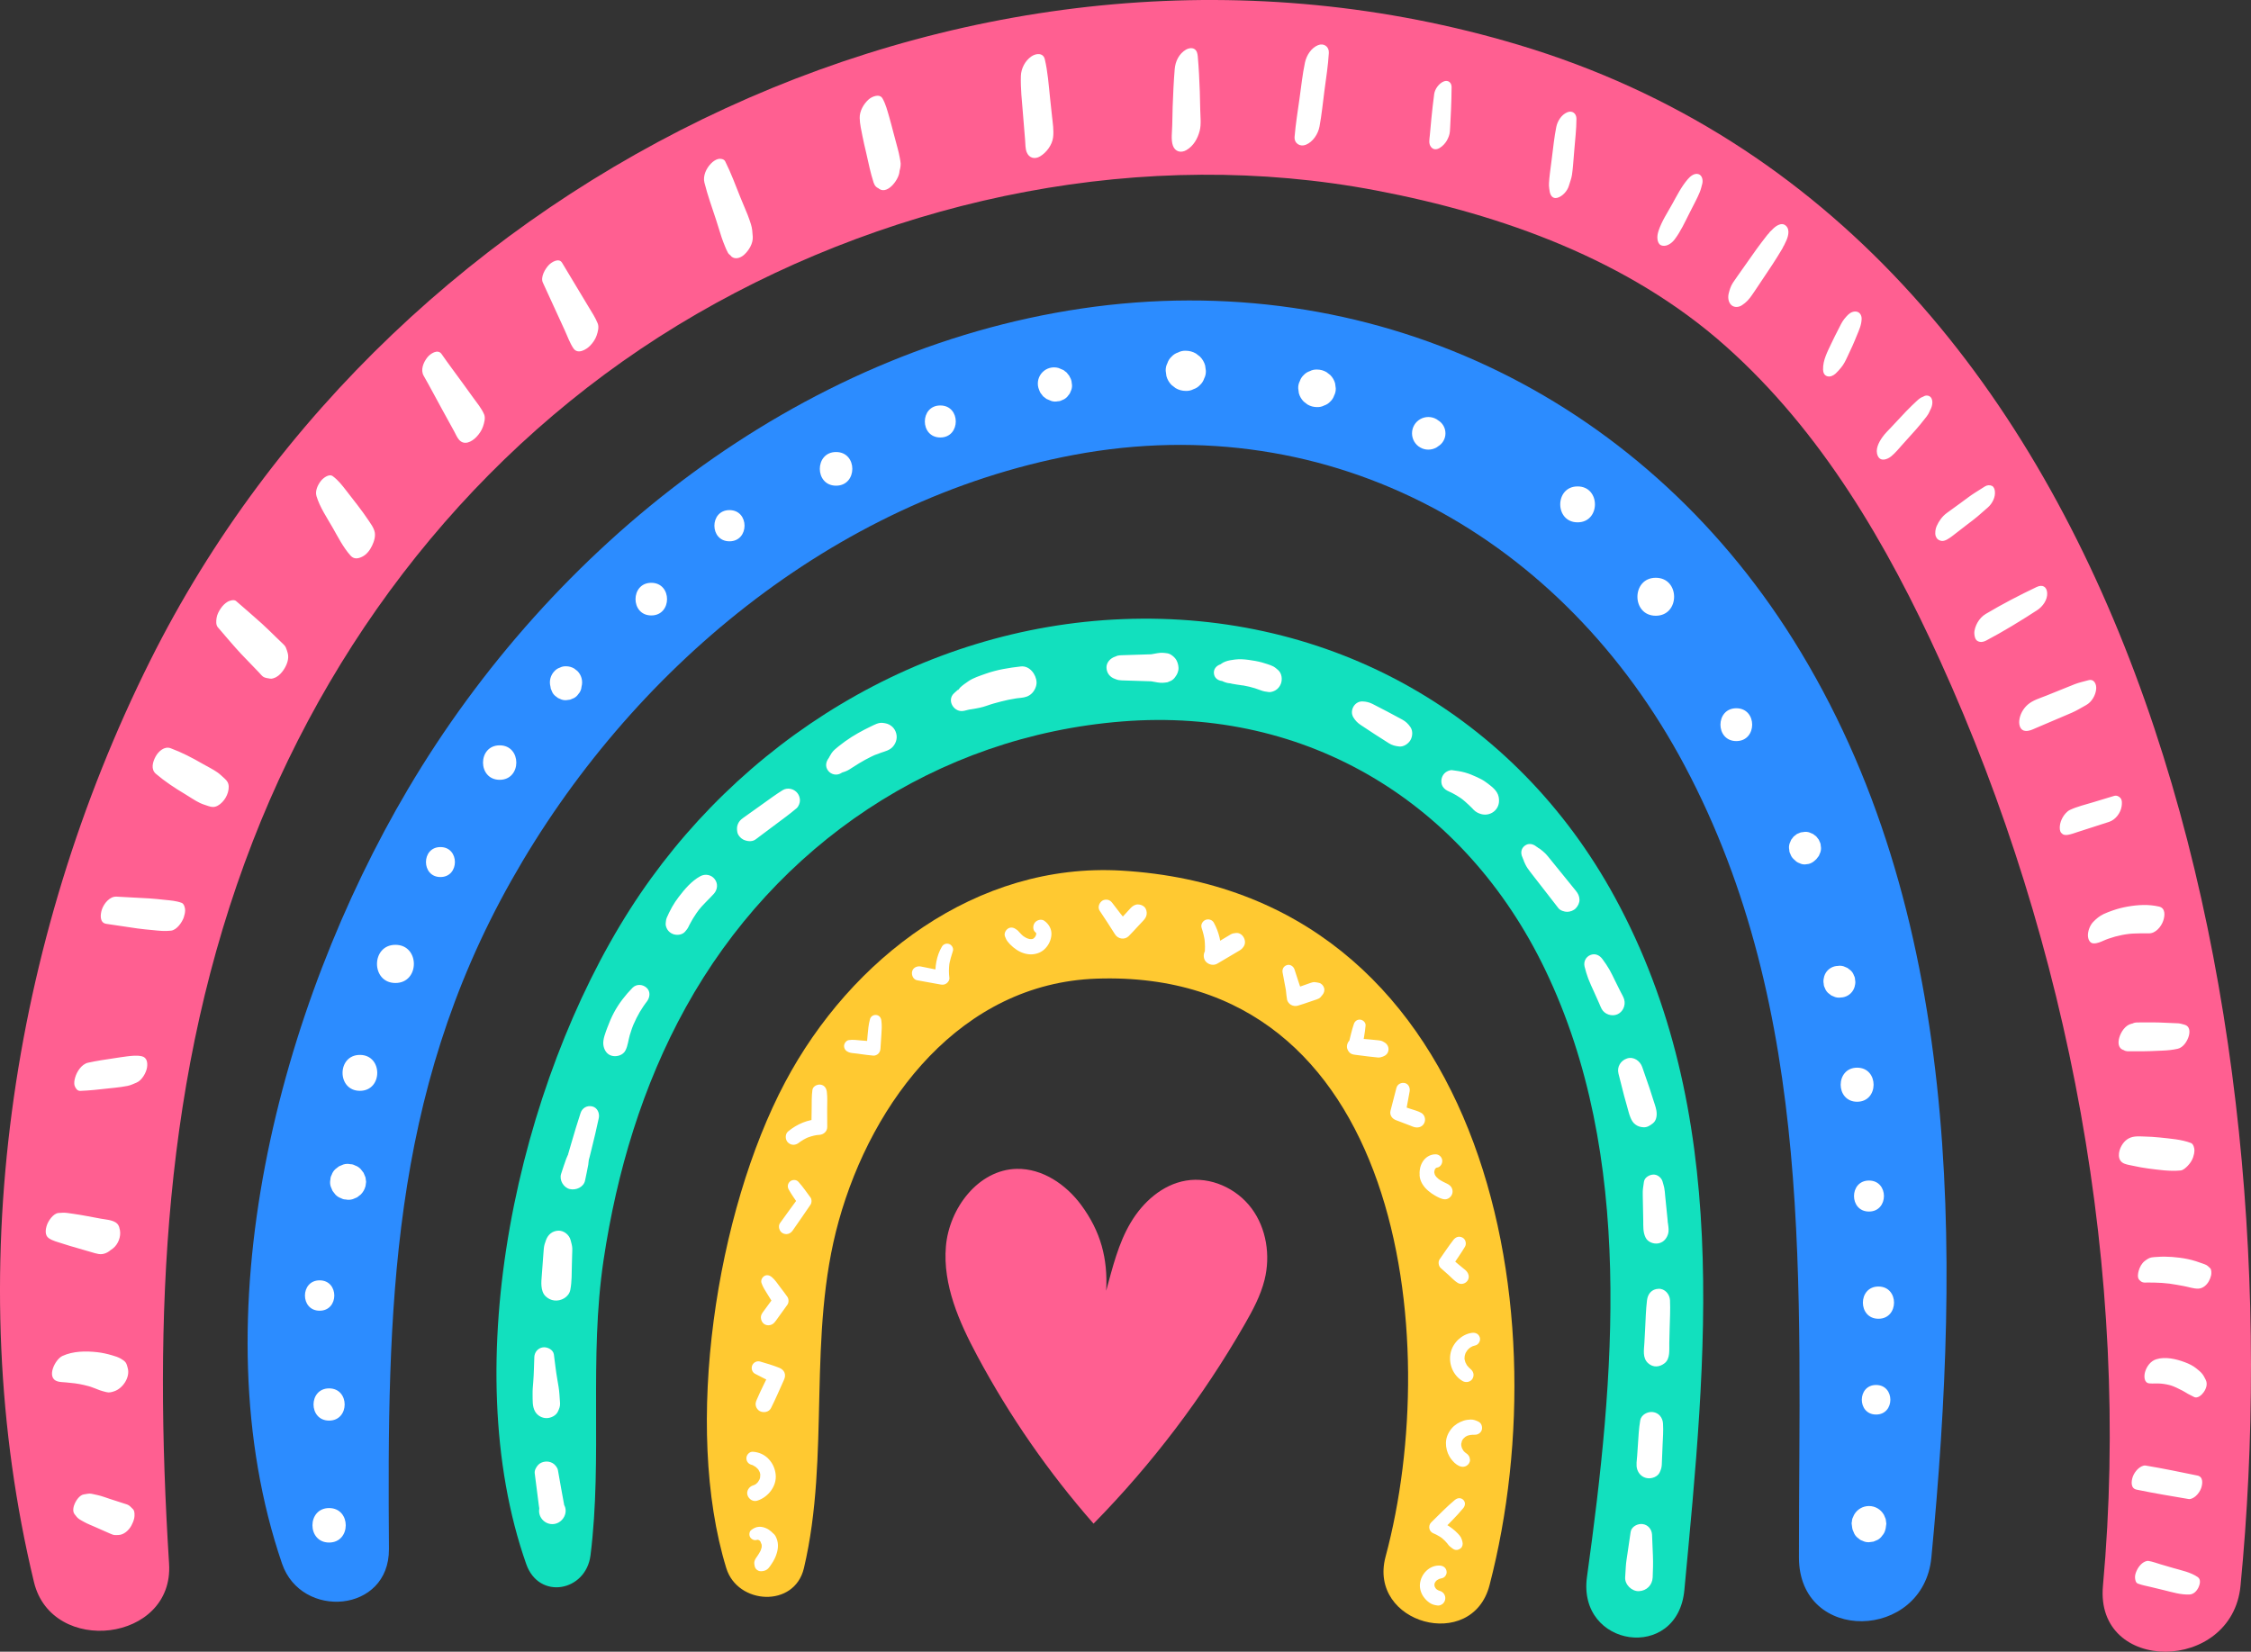 <?xml version="1.0" encoding="utf-8"?>
<!-- Generator: Adobe Illustrator 28.0.0, SVG Export Plug-In . SVG Version: 6.00 Build 0)  -->
<svg version="1.1" id="Layer_1" xmlns="http://www.w3.org/2000/svg" xmlns:xlink="http://www.w3.org/1999/xlink" x="0px" y="0px"
	 viewBox="0 0 250 183.467" style="enable-background:new 0 0 250 183.467;" xml:space="preserve">
<rect x="0" y="0" width="250" height="183.467" fill="#333333" stroke="none"/>
<style type="text/css">
	.st0{fill:#FF5F91;}
	.st1{fill:#2C8CFF;}
	.st2{fill:#12E0BE;}
	.st3{fill:#FFC931;}
	.st4{fill:#FFFFFF;}
</style>
<path id="path-06" class="st0" d="M18.778,173.705c-1.72-27.328-0.724-54.457,9.306-80.276
	c9.492-24.432,26.558-45.41,49.312-58.567c22.498-13.008,49.806-18.596,75.486-13.697
	c13.964,2.664,28.007,7.709,38.759,17.272c10.67,9.49,17.953,22.04,23.811,34.91
	c14.407,31.649,21.261,68.146,18.105,102.806c-0.893,9.806,14.334,9.697,15.278,0
	c6.135-63.06-10.746-150.365-80.174-171.168C109.185-12.837,43.911,18.784,16.661,73.421
	C1.122,104.575-4.424,141.738,3.773,175.735c1.987,8.243,15.552,6.668,15.005-2.031
	C18.778,173.705,18.778,173.705,18.778,173.705z"/>
<path id="path-05" class="st1" d="M43.197,172.068c-0.193-26.536,0.121-50.359,13.593-74.261
	c13.139-23.312,35.714-42.253,62.449-47.274c28.773-5.404,54.441,9.258,67.854,34.497
	c14.545,27.369,12.684,58.032,12.701,87.967c0.006,9.629,13.822,9.261,14.709,0
	c3.268-34.135,3.49-71.916-15.361-101.962c-17.094-27.246-47.047-41.489-79.006-36.767
	C88.558,38.932,61.277,60.623,45.299,87.672c-14.263,24.147-23.348,58.572-13.978,86.003
	c2.134,6.249,11.927,5.495,11.875-1.607l0,0L43.197,172.068z"/>
<path id="path-04" class="st2" d="M65.583,172.764c1.356-10.849-0.19-21.855,1.454-32.823
	c1.468-9.794,4.317-19.356,9.127-28.049c9.995-18.06,27.821-30.124,48.502-31.758
	c20.585-1.626,38.062,9.104,46.945,27.58c9.976,20.749,7.704,45.341,4.642,67.441
	c-1.09,7.867,10.066,9.475,10.816,1.464c2.442-26.06,5.32-53.038-7.732-76.972
	c-11.05-20.264-31.601-31.796-54.672-30.876c-22.363,0.892-42.738,13.525-54.679,32.205
	c-12.413,19.419-19.366,50.498-11.543,72.753c1.422,4.045,6.637,3.047,7.139-0.966
	C65.583,172.764,65.583,172.764,65.583,172.764z"/>
<path id="path-03" class="st3" d="M89.285,174.185c2.966-12.584,0.318-25.821,3.865-38.56
	c3.739-13.431,13.616-26.402,28.629-26.919c33.914-1.168,38.617,39.966,32.106,64.203
	c-2.001,7.448,9.601,10.639,11.542,3.182c8.212-31.559-0.84-77.014-40.85-79.384
	c-16.108-0.954-30.085,9.748-37.386,23.511c-7.632,14.386-11.345,38.262-6.528,53.967
	c1.244,4.055,7.573,4.451,8.622,0l0,0V174.185z"/>
<path id="path-02" class="st0" d="M120.083,133.855c-1.689-2.293-4.321-4.082-7.168-4.021
	c-4.265,0.092-7.51,4.38-7.863,8.631c-0.353,4.252,1.463,8.367,3.477,12.128
	c3.579,6.682,7.924,12.953,12.923,18.65c6.498-6.62,12.149-14.072,16.77-22.116
	c0.909-1.582,1.787-3.209,2.225-4.98c0.666-2.694,0.211-5.701-1.446-7.927
	c-1.657-2.226-4.552-3.545-7.288-3.081c-2.607,0.443-4.769,2.374-6.124,4.646
	c-1.394,2.337-2.018,4.997-2.736,7.587C123.047,139.798,122.254,136.803,120.083,133.855z"/>
<path id="path-01" class="st4" d="M113.38,8.454c-0.039,1.383,0.113,2.752,0.226,4.13l0.167,2.035
	l0.077,0.939c0.035,0.429,0.017,0.933,0.171,1.332c0.255,0.661,0.879,0.84,1.49,0.48
	c0.712-0.419,1.346-1.278,1.447-2.111c0.095-0.788-0.035-1.557-0.119-2.343l-0.223-2.086
	c-0.152-1.422-0.247-2.856-0.578-4.249c-0.181-0.76-1.004-0.658-1.501-0.308
	c-0.694,0.488-1.133,1.335-1.157,2.18l0,0L113.38,8.454z M130.464,7.687
	c-0.114,1.39-0.176,2.776-0.226,4.17c-0.024,0.683-0.037,1.365-0.047,2.049
	c-0.01,0.699-0.161,1.613,0.076,2.275c0.243,0.678,0.902,0.843,1.508,0.486
	c0.787-0.463,1.241-1.276,1.464-2.136c0.189-0.732,0.072-1.597,0.061-2.351
	c-0.01-0.666-0.023-1.331-0.047-1.996c-0.049-1.311-0.108-2.613-0.226-3.92
	c-0.028-0.308-0.096-0.657-0.393-0.828c-0.274-0.158-0.658-0.076-0.913,0.074
	c-0.781,0.46-1.185,1.304-1.257,2.177l0,0V7.687z M95.479,13.122c0.017,0.675,0.182,1.341,0.308,2.002
	c0.113,0.593,0.258,1.179,0.394,1.767c0.263,1.137,0.484,2.29,0.847,3.399
	c0.117,0.359,0.356,0.622,0.743,0.676l0.082,0.011l-0.548-0.316l0.159,0.168
	c0.958,1.007,2.33-0.807,2.428-1.715c0.034-0.215,0.019-0.203-0.046,0.036
	c0.122-0.314,0.184-0.639,0.185-0.975c-0.016-0.237-0.068-0.475-0.11-0.708
	c-0.06-0.334-0.139-0.656-0.227-0.984l-0.476-1.781c-0.158-0.593-0.305-1.19-0.478-1.778
	c-0.198-0.671-0.377-1.378-0.725-1.987c-0.332-0.582-1.19-0.207-1.544,0.112
	c-0.566,0.509-1.012,1.294-0.992,2.073l0,0L95.479,13.122z M78.235,20.282
	c0.343,1.39,0.84,2.744,1.283,4.104c0.214,0.656,0.411,1.316,0.622,1.973
	c0.11,0.343,0.25,0.685,0.385,1.019c0.083,0.204,0.166,0.412,0.275,0.604
	c0.036,0.089,0.088,0.168,0.153,0.237c0.258,0.221,0.323,0.283,0.194,0.187
	c0.421,0.483,1.074,0.27,1.494-0.108c0.532-0.479,1.009-1.264,0.96-2.006
	c-0.032-0.474-0.056-0.928-0.202-1.384c-0.112-0.347-0.228-0.7-0.363-1.038
	c-0.256-0.643-0.537-1.277-0.796-1.919c-0.546-1.353-1.047-2.733-1.703-4.037
	c-0.13-0.259-0.549-0.321-0.79-0.252c-0.312,0.09-0.568,0.281-0.792,0.511
	c-0.516,0.531-0.907,1.357-0.722,2.11l0,0L78.235,20.282z M60.29,31.387l1.637,3.569l0.804,1.753
	c0.299,0.652,0.555,1.398,0.959,1.989c0.481,0.705,1.428,0.132,1.85-0.302
	c0.306-0.314,0.578-0.707,0.721-1.125c0.137-0.401,0.287-0.931,0.123-1.343
	c-0.26-0.654-0.651-1.24-1.013-1.841l-0.993-1.651l-1.951-3.246
	c-0.351-0.584-1.156-0.081-1.468,0.24c-0.408,0.419-0.952,1.343-0.67,1.958l0,0L60.29,31.387z
	 M47.055,41.741c0.677,1.179,1.29,2.358,1.959,3.575l0.964,1.755l0.466,0.847
	c0.17,0.309,0.317,0.681,0.552,0.944c0.579,0.646,1.399,0.205,1.9-0.311
	c0.314-0.323,0.594-0.726,0.741-1.155c0.137-0.403,0.306-0.969,0.126-1.38
	c-0.297-0.682-0.788-1.262-1.223-1.863l-1.165-1.611c-0.778-1.075-1.579-2.129-2.334-3.219
	c-0.418-0.603-1.263-0.031-1.583,0.378C47.032,40.248,46.675,41.079,47.055,41.741
	C47.055,41.741,47.055,41.741,47.055,41.741z M35.148,55.106c0.378,1.248,1.155,2.38,1.799,3.508
	c0.598,1.047,1.172,2.19,1.978,3.095c0.374,0.42,0.812,0.365,1.283,0.14
	c0.509-0.243,0.878-0.736,1.115-1.234c0.235-0.494,0.427-1.098,0.262-1.642
	c-0.12-0.396-0.385-0.77-0.614-1.109c-0.4-0.591-0.809-1.166-1.246-1.731l-1.259-1.624
	c-0.461-0.595-0.9-1.17-1.511-1.617c-0.419-0.307-1.076,0.221-1.313,0.524
	c-0.347,0.445-0.668,1.112-0.493,1.688C35.148,55.106,35.148,55.106,35.148,55.106z M24.199,69.683
	c0.856,0.981,1.686,1.996,2.575,2.946c0.43,0.46,0.873,0.908,1.31,1.362l0.674,0.7
	c0.155,0.162,0.326,0.398,0.518,0.508c0.199,0.115,0.496,0.138,0.722,0.183
	c0.208,0.041,0.497-0.075,0.674-0.17c0.335-0.18,0.597-0.473,0.81-0.781
	c0.357-0.517,0.657-1.257,0.471-1.895c-0.062-0.214-0.118-0.419-0.212-0.622
	c-0.093-0.2-0.232-0.317-0.388-0.468l-0.697-0.672c-0.519-0.501-1.03-1.014-1.565-1.499
	c-0.942-0.855-1.915-1.678-2.873-2.516c-0.225-0.197-0.72-0.047-0.926,0.075
	c-0.318,0.187-0.567,0.446-0.775,0.748c-0.214,0.311-0.407,0.681-0.464,1.06
	c-0.048,0.325-0.089,0.772,0.146,1.041l0,0L24.199,69.683z M17.312,85.951
	c0.998,0.851,2.103,1.583,3.231,2.252c0.554,0.329,1.105,0.728,1.688,1.001
	c0.296,0.139,0.628,0.233,0.937,0.339c0.366,0.126,0.657,0.141,1.016-0.052
	c0.362-0.195,0.679-0.547,0.881-0.897c0.202-0.35,0.35-0.802,0.337-1.213
	c-0.012-0.41-0.171-0.649-0.462-0.907c-0.246-0.218-0.488-0.463-0.755-0.655
	c-0.523-0.375-1.14-0.662-1.697-0.986c-1.133-0.658-2.309-1.266-3.537-1.722
	c-0.692-0.257-1.356,0.347-1.671,0.928c-0.322,0.595-0.552,1.413,0.032,1.911
	C17.312,85.951,17.312,85.951,17.312,85.951z M11.802,102.618c1.159,0.171,2.317,0.342,3.476,0.514
	c0.561,0.083,1.128,0.126,1.692,0.183c0.688,0.069,1.342,0.145,2.034,0.059
	c0.629-0.078,1.22-0.927,1.405-1.47c0.088-0.259,0.15-0.529,0.152-0.803
	c0.002-0.239-0.112-0.714-0.387-0.815c-0.61-0.225-1.227-0.268-1.868-0.332
	c-0.59-0.059-1.181-0.132-1.773-0.164c-1.199-0.064-2.397-0.129-3.596-0.194
	c-0.751-0.04-1.396,0.771-1.615,1.413c-0.183,0.537-0.292,1.494,0.479,1.608l0,0L11.802,102.618z
	 M8.903,121.174c1.042-0.038,2.07-0.154,3.105-0.271c0.488-0.055,0.98-0.094,1.466-0.167
	c0.228-0.034,0.457-0.075,0.684-0.116c0.345-0.063,0.698-0.239,1.017-0.372
	c0.577-0.24,1.067-1.09,1.156-1.686c0.077-0.52-0.003-1.114-0.601-1.239
	c-0.536-0.113-1.075-0.05-1.615,0.015c-0.474,0.057-0.946,0.137-1.418,0.206
	c-0.976,0.143-1.943,0.287-2.907,0.497c-0.73,0.159-1.259,0.996-1.446,1.656
	c-0.08,0.281-0.148,0.642-0.046,0.927c0.092,0.257,0.287,0.562,0.605,0.55
	C8.903,121.174,8.903,121.174,8.903,121.174z M5.427,137.54c0.448,0.306,1.017,0.428,1.529,0.599
	c0.552,0.185,1.111,0.343,1.67,0.504c0.502,0.144,1.005,0.284,1.504,0.437
	c0.271,0.083,0.539,0.163,0.819,0.213c0.673,0.118,1.327-0.304,1.704-0.839l-0.958,0.676
	c0.33-0.095,0.575-0.245,0.846-0.455c0.584-0.453,0.911-1.31,0.78-2.027
	c-0.031-0.171-0.104-0.335-0.219-0.466l0.144,1.028l0.013-0.061
	c0.102-0.47,0.046-1.07-0.396-1.354c-0.459-0.295-1.128-0.333-1.659-0.427
	c-0.5-0.089-0.999-0.186-1.499-0.28c-0.482-0.09-0.963-0.174-1.448-0.244l-0.731-0.105
	c-0.36-0.052-0.671-0.037-1.037-0.003c-0.566,0.052-1.113,0.857-1.276,1.335
	c-0.161,0.472-0.266,1.143,0.213,1.47l0,0L5.427,137.54z M6.401,153.444
	c0.307,0.087,0.625,0.078,0.942,0.111c0.328,0.034,0.658,0.06,0.985,0.104
	c0.665,0.089,1.322,0.247,1.963,0.446l-0.32-0.1c0.373,0.12,0.726,0.277,1.092,0.414
	c0.241,0.09,0.496,0.146,0.745,0.212c0.323,0.086,0.593,0.006,0.897-0.099
	c0.942-0.325,1.764-1.553,1.482-2.567c-0.058-0.208-0.107-0.456-0.237-0.631
	c-0.124-0.167-0.33-0.294-0.507-0.401c-0.318-0.193-0.654-0.288-1.012-0.394
	c-0.533-0.157-1.082-0.28-1.634-0.341c-1.278-0.141-2.675-0.126-3.859,0.416
	c-0.835,0.382-1.843,2.459-0.537,2.829l0,0L6.401,153.444z M8.274,168.181
	c0.165,0.217,0.315,0.427,0.547,0.577c0.178,0.115,0.373,0.215,0.559,0.318
	c0.361,0.2,0.756,0.349,1.134,0.516l1.141,0.503c0.197,0.087,0.392,0.179,0.592,0.261
	c0.144,0.059,0.311,0.135,0.468,0.151c0.129,0.013,0.268-0,0.398-0.001
	c0.636-0.001,1.196-0.524,1.484-1.057c0.14-0.258,0.251-0.534,0.312-0.822
	c0.05-0.237,0.073-0.793-0.139-0.992c-0.201-0.189-0.385-0.434-0.652-0.52l-0.625-0.202
	l-1.251-0.404c-0.472-0.153-0.949-0.34-1.433-0.445l-0.643-0.14c-0.261-0.057-0.579,0.03-0.845,0.068
	c-0.442,0.063-0.82,0.599-0.988,0.953c-0.163,0.344-0.318,0.895-0.058,1.238l0,0V168.181z
	 M144.93,6.956c-0.277,1.311-0.415,2.657-0.603,3.984c-0.2,1.411-0.428,2.822-0.547,4.242
	c-0.063,0.744,0.604,1.162,1.251,0.898c0.791-0.322,1.363-1.204,1.515-2.023
	c0.244-1.311,0.374-2.648,0.546-3.969c0.182-1.399,0.411-2.801,0.491-4.21
	c0.04-0.71-0.565-1.12-1.2-0.861c-0.771,0.314-1.287,1.152-1.453,1.94l0,0L144.93,6.956z
	 M159.282,10.464c-0.113,0.884-0.223,1.766-0.306,2.654l-0.12,1.294l-0.06,0.647
	c-0.04,0.426-0.155,0.903,0.138,1.268c0.557,0.692,1.464-0.2,1.743-0.696
	c0.183-0.325,0.316-0.647,0.35-1.02c0.014-0.157,0.023-0.314,0.03-0.471l0.029-0.587l0.065-1.32
	c0.042-0.852,0.056-1.703,0.066-2.556c0.006-0.513-0.396-0.824-0.876-0.629
	c-0.532,0.217-0.988,0.849-1.06,1.416C159.282,10.464,159.282,10.464,159.282,10.464z M172.842,14.109
	c-0.229,1.141-0.342,2.305-0.491,3.459l-0.217,1.69c-0.046,0.356-0.076,0.714-0.1,1.072
	c-0.014,0.213-0.006,0.403,0.031,0.614c-0.054-0.317,0.026,0.177,0.033,0.236
	c0.053,0.469,0.312,0.95,0.873,0.789c0.575-0.165,1.106-0.762,1.271-1.329
	c0.116-0.399,0.286-0.812,0.344-1.22c0.051-0.36,0.092-0.718,0.122-1.08
	c0.048-0.574,0.094-1.148,0.141-1.723c0.093-1.136,0.231-2.278,0.234-3.419
	c0.001-0.592-0.454-0.956-1.014-0.727c-0.647,0.264-1.094,0.974-1.227,1.639l0,0H172.842z
	 M187.454,19.9c-0.714,0.823-1.2,1.806-1.727,2.753c-0.532,0.955-1.166,1.915-1.515,2.953
	c-0.107,0.32-0.175,0.638-0.129,0.977c0.032,0.235,0.126,0.53,0.364,0.644
	c0.552,0.266,1.193-0.177,1.521-0.607c0.686-0.896,1.147-1.93,1.658-2.932
	c0.228-0.447,0.458-0.894,0.685-1.342c0.166-0.327,0.325-0.658,0.465-0.997
	c0.125-0.301,0.196-0.622,0.28-0.937c0.102-0.383-0.001-0.938-0.419-1.069
	c-0.456-0.143-0.908,0.236-1.185,0.556l0,0L187.454,19.9z M196.762,25.569
	c-0.067,0.075-0.272,0.235-0.294,0.331c0.271-0.283,0.22-0.232-0.154,0.155
	c-0.048,0.057-0.095,0.116-0.139,0.176c-0.185,0.237-0.367,0.476-0.55,0.714
	c-0.371,0.481-0.718,0.978-1.068,1.474l-1.054,1.493c-0.176,0.249-0.352,0.497-0.527,0.747
	c-0.171,0.244-0.351,0.494-0.514,0.746c-0.243,0.375-0.361,0.756-0.468,1.185
	c-0.109,0.435-0.053,0.979,0.288,1.292c0.324,0.298,0.81,0.263,1.172,0.028
	c0.496-0.321,0.797-0.663,1.131-1.147c0.087-0.126,0.174-0.252,0.26-0.379
	c0.171-0.253,0.34-0.509,0.51-0.763l1.019-1.526c0.34-0.509,0.681-1.015,1-1.537
	c0.159-0.261,0.32-0.52,0.477-0.782c0.041-0.065,0.079-0.13,0.117-0.197
	c0.252-0.527,0.284-0.597,0.096-0.209c0.09-0.109,0.147-0.281,0.212-0.406
	c0.275-0.526,0.592-1.409,0.069-1.89c-0.516-0.475-1.228,0.1-1.58,0.496l0,0L196.762,25.569z
	 M205.26,34.951c-0.315,0.311-0.578,0.632-0.783,1.028c-0.098,0.191-0.195,0.382-0.292,0.574
	c-0.263,0.517-0.531,1.031-0.775,1.557c-0.434,0.933-0.962,1.874-0.938,2.935
	c0.007,0.324,0.125,0.641,0.454,0.744c0.336,0.105,0.689-0.069,0.939-0.295
	c0.216-0.195,0.4-0.416,0.588-0.637c0.322-0.38,0.515-0.785,0.723-1.23
	c0.189-0.404,0.374-0.809,0.562-1.213c0.178-0.386,0.333-0.784,0.496-1.176
	c0.245-0.587,0.503-1.155,0.522-1.805c0.01-0.345-0.147-0.693-0.487-0.799
	c-0.35-0.109-0.754,0.066-1.008,0.317C205.26,34.951,205.26,34.951,205.26,34.951z M213.593,44.061
	l-0.117,0.081l0.516-0.13c-0.023,0.002-0.046-0.001-0.069-0
	c-0.271,0.009-0.487,0.087-0.71,0.244c-0.131,0.092-0.239,0.192-0.355,0.301l-0.512,0.484
	c-0.445,0.421-0.858,0.872-1.276,1.319l-1.001,1.069c-0.344,0.367-0.718,0.721-1.008,1.133
	c-0.405,0.575-0.833,1.378-0.505,2.087c0.304,0.655,1.048,0.397,1.49,0.035
	c0.463-0.379,0.848-0.862,1.248-1.307l1.012-1.127c0.329-0.366,0.664-0.727,0.971-1.111l0.466-0.584
	c0.073-0.092,0.147-0.182,0.219-0.275c0.286-0.368,0.446-0.757,0.546-1.206l-0.262,0.69
	l0.088-0.144c0.23-0.377,0.384-0.937,0.191-1.353c-0.163-0.353-0.612-0.427-0.931-0.206l0,0V44.061z
	 M220.444,54.034l-1.136,0.719c-0.489,0.309-0.949,0.671-1.417,1.012l-1.14,0.829
	c-0.184,0.134-0.37,0.266-0.553,0.402c-0.504,0.375-0.862,0.885-1.116,1.455
	c-0.125,0.28-0.208,0.787-0.1,1.091c0.107,0.3,0.269,0.448,0.582,0.53
	c0.418,0.11,0.951-0.299,1.267-0.535c0.196-0.146,0.387-0.299,0.581-0.449l1.127-0.872
	c0.364-0.281,0.745-0.55,1.091-0.852l1.136-0.99c0.5-0.436,0.879-1.163,0.786-1.837
	c-0.028-0.206-0.111-0.465-0.319-0.566c-0.253-0.122-0.554-0.086-0.79,0.064l0,0L220.444,54.034z
	 M226.214,65.193c-1.928,0.916-3.839,1.909-5.674,3.001c-0.377,0.224-0.688,0.561-0.906,0.94
	c-0.199,0.345-0.388,0.845-0.361,1.255c0.02,0.3,0.09,0.687,0.396,0.835
	c0.308,0.148,0.627,0.081,0.921-0.074c1.94-1.027,3.828-2.183,5.668-3.378
	c0.608-0.395,1.157-1.153,1.105-1.915c-0.047-0.695-0.529-0.958-1.149-0.663l0,0L226.214,65.193z
	 M231.94,75.558c-0.505,0.14-1.031,0.253-1.52,0.441c-0.54,0.207-1.074,0.433-1.611,0.649
	l-1.555,0.627c-0.701,0.282-1.493,0.5-2.064,1.008c-0.505,0.449-0.867,1.101-0.928,1.776
	c-0.042,0.465,0.099,1.07,0.662,1.128c0.44,0.046,0.811-0.158,1.203-0.325l0.779-0.332l1.614-0.688
	l1.559-0.665c0.556-0.237,1.082-0.569,1.611-0.859c0.622-0.341,1.054-1.09,1.116-1.783
	c0.047-0.525-0.217-1.157-0.867-0.977l0,0L231.94,75.558z M234.779,88.413l-2.336,0.707
	c-0.852,0.258-1.742,0.468-2.551,0.842c-0.32,0.148-0.652,0.545-0.814,0.844
	c-0.162,0.298-0.277,0.608-0.308,0.948c-0.021,0.235-0.018,0.557,0.146,0.75
	c0.197,0.233,0.427,0.278,0.725,0.231c0.392-0.061,0.766-0.208,1.143-0.33l1.151-0.371l2.301-0.742
	c0.714-0.23,1.285-0.989,1.394-1.725c0.043-0.292,0.077-0.681-0.129-0.924
	C235.32,88.43,235.059,88.328,234.779,88.413C234.779,88.413,234.779,88.413,234.779,88.413z
	 M239.778,100.699c-1.161-0.267-2.347-0.198-3.515,0.009c-0.543,0.096-1.078,0.235-1.599,0.416
	c-0.344,0.119-0.692,0.248-1.021,0.402c-0.453,0.213-0.821,0.517-1.168,0.878
	c-0.36,0.374-0.603,1.013-0.587,1.531c0.011,0.366,0.185,0.842,0.627,0.856
	c0.415,0.013,0.803-0.174,1.177-0.334c0.043-0.018,0.379-0.167,0.071-0.036
	c0.132-0.056,0.268-0.104,0.403-0.152c0.49-0.174,0.993-0.311,1.503-0.411
	c0.264-0.052,0.529-0.094,0.796-0.125c0.019-0.002,0.366-0.031,0.124-0.015
	c0.143-0.01,0.286-0.019,0.43-0.025c0.545-0.02,1.096-0.032,1.64-0.019
	c0.744,0.018,1.37-0.743,1.591-1.392c0.197-0.577,0.272-1.413-0.472-1.584l0,0H239.778z
	 M242.611,113.821c-0.222-0.058-0.449-0.135-0.677-0.154c-0.24-0.02-0.483-0.021-0.724-0.031
	l-1.392-0.059c-0.47-0.02-0.941-0.01-1.411-0.01h-0.679c-0.114,0-0.228-0.001-0.342,0.007
	c-0.223-0.01-0.432,0.043-0.625,0.158c0.115-0.052,0.101-0.057-0.041-0.014
	c-0.683,0.154-1.177,0.928-1.352,1.549c-0.157,0.557-0.125,1.211,0.523,1.382l0.206,0.054
	l-0.261-0.082c0.249,0.193,0.563,0.153,0.857,0.153h0.679c0.474,0,0.947,0.003,1.421-0.017
	l1.379-0.057c0.576-0.024,1.12-0.078,1.683-0.203c0.623-0.139,1.075-0.849,1.235-1.414
	c0.143-0.506,0.115-1.108-0.477-1.262l0,0V113.821z M243.335,126.964
	c-1.084-0.412-2.316-0.484-3.461-0.614c-0.573-0.065-1.142-0.088-1.718-0.108
	c-0.349-0.012-0.695-0.036-1.043,0.003c-0.668,0.075-1.138,0.415-1.487,1.013
	c-0.36,0.618-0.548,1.682,0.341,2.009c0.309,0.114,0.643,0.165,0.965,0.232
	c0.549,0.116,1.09,0.225,1.647,0.295c1.189,0.149,2.403,0.337,3.6,0.219
	c0.296-0.029,0.588-0.306,0.78-0.503c0.258-0.265,0.487-0.595,0.608-0.948
	c0.087-0.255,0.148-0.522,0.15-0.793c0.002-0.239-0.111-0.702-0.382-0.805l0,0H243.335z
	 M245.46,140.865c-0.139-0.129-0.264-0.266-0.431-0.355c-0.128-0.069-0.28-0.113-0.416-0.164
	c-0.244-0.091-0.49-0.175-0.738-0.254c-0.588-0.187-1.179-0.306-1.791-0.386
	c-0.56-0.073-1.127-0.118-1.692-0.121c-0.267-0.002-0.534,0.012-0.8,0.031
	c-0.201,0.014-0.415,0.019-0.612,0.052c-0.311,0.052-0.523,0.209-0.772,0.395
	c-0.343,0.256-0.57,0.695-0.683,1.096c-0.08,0.284-0.168,0.763,0.069,1.009
	c0.191,0.199,0.316,0.287,0.594,0.3c0.111,0.005,0.224-0.007,0.335-0.008
	c0.262-0.003,0.523,0.004,0.785,0.009c0.548,0.011,1.093,0.046,1.636,0.114
	c0.526,0.066,1.043,0.176,1.565,0.265c0.534,0.091,1.099,0.308,1.639,0.291
	c0.508-0.016,0.941-0.404,1.176-0.837c0.111-0.205,0.199-0.423,0.247-0.651
	c0.04-0.187,0.058-0.63-0.11-0.786l0,0L245.46,140.865z M244.968,153.259
	c-0.112-0.216-0.226-0.453-0.377-0.646c-0.182-0.232-0.434-0.426-0.662-0.612
	c-0.371-0.304-0.821-0.517-1.268-0.685c-0.963-0.363-2.181-0.651-3.193-0.329
	c-0.626,0.199-1.062,0.803-1.235,1.414c-0.122,0.433-0.139,1.205,0.477,1.262
	c0.423,0.039,0.846-0.013,1.271,0.023c0.431,0.036,0.854,0.121,1.267,0.246l-0.234-0.073
	c0.48,0.152,0.912,0.374,1.358,0.602c0.209,0.107,0.403,0.232,0.604,0.352
	c0.216,0.13,0.457,0.221,0.677,0.347c0.415,0.239,0.897-0.232,1.107-0.535
	c0.275-0.398,0.441-0.913,0.207-1.366l0,0L244.968,153.259z M244.054,163.902
	c-1.916-0.395-3.828-0.79-5.758-1.113c-0.269-0.045-0.601,0.16-0.79,0.32
	c-0.272,0.23-0.525,0.595-0.64,0.932c-0.173,0.507-0.249,1.285,0.424,1.424
	c1.921,0.397,3.85,0.719,5.784,1.044c0.262,0.044,0.586-0.156,0.77-0.312
	c0.265-0.224,0.512-0.579,0.624-0.908c0.168-0.493,0.242-1.252-0.413-1.387l0,0L244.054,163.902z
	 M244.089,175.181c-0.791-0.546-1.816-0.744-2.728-1.01l-1.341-0.391
	c-0.457-0.133-0.927-0.318-1.397-0.394c-0.255-0.041-0.587,0.151-0.763,0.309
	c-0.229,0.206-0.405,0.451-0.537,0.729c-0.117,0.246-0.222,0.541-0.204,0.819
	c0.015,0.222,0.068,0.565,0.312,0.658c0.471,0.18,0.985,0.268,1.475,0.386l1.416,0.343
	c0.929,0.225,1.888,0.529,2.852,0.483c0.47-0.022,0.807-0.394,0.998-0.797
	c0.161-0.338,0.286-0.879-0.083-1.134C244.089,175.181,244.089,175.181,244.089,175.181z
	 M131.696,43.421c0.307,0.012,0.594-0.052,0.859-0.192c0.277-0.09,0.516-0.244,0.718-0.461
	c0.218-0.202,0.371-0.441,0.461-0.718c0.14-0.266,0.204-0.552,0.192-0.859l-0.08-0.593
	c-0.106-0.378-0.297-0.706-0.574-0.984l-0.451-0.349c-0.348-0.202-0.723-0.303-1.126-0.305
	c-0.307-0.012-0.594,0.052-0.859,0.192c-0.277,0.09-0.516,0.244-0.718,0.461
	c-0.218,0.202-0.371,0.441-0.461,0.718c-0.14,0.266-0.204,0.552-0.192,0.859l0.08,0.593
	c0.106,0.378,0.297,0.706,0.574,0.984l0.451,0.349C130.918,43.318,131.293,43.419,131.696,43.421
	L131.696,43.421z M146.267,45.218c0.287,0.011,0.555-0.049,0.803-0.18
	c0.259-0.084,0.482-0.228,0.671-0.431c0.203-0.189,0.347-0.413,0.431-0.671
	c0.131-0.249,0.19-0.516,0.18-0.803l-0.074-0.554c-0.099-0.353-0.278-0.66-0.536-0.92
	l-0.422-0.326c-0.325-0.189-0.676-0.284-1.053-0.285c-0.287-0.011-0.555,0.049-0.803,0.18
	c-0.259,0.084-0.482,0.228-0.671,0.431c-0.203,0.189-0.347,0.413-0.431,0.671
	c-0.131,0.249-0.19,0.516-0.18,0.803l0.074,0.554c0.099,0.353,0.278,0.66,0.536,0.92l0.422,0.326
	C145.54,45.122,145.891,45.217,146.267,45.218C146.267,45.218,146.267,45.218,146.267,45.218z
	 M159.548,49.697l0.152-0.108c0.254-0.15,0.455-0.352,0.605-0.605
	c0.153-0.263,0.229-0.547,0.23-0.852c-0.001-0.305-0.078-0.588-0.23-0.852
	c-0.15-0.254-0.352-0.455-0.605-0.605l-0.152-0.108c-0.283-0.164-0.588-0.246-0.915-0.247
	c-0.327,0.001-0.632,0.083-0.915,0.247c-0.272,0.161-0.489,0.378-0.65,0.65
	c-0.164,0.283-0.246,0.588-0.247,0.915c0.001,0.327,0.084,0.632,0.247,0.915
	c0.161,0.272,0.378,0.489,0.65,0.65c0.283,0.164,0.588,0.246,0.915,0.247
	C158.961,49.943,159.266,49.861,159.548,49.697L159.548,49.697z M175.21,58.019
	c2.567,0,2.571-3.989,0-3.989C172.643,54.031,172.639,58.019,175.21,58.019L175.21,58.019z
	 M183.892,68.395c2.713,0,2.718-4.216,0-4.216C181.179,64.178,181.175,68.395,183.892,68.395L183.892,68.395z
	 M192.838,82.318c2.347,0,2.351-3.647,0-3.647C190.491,78.671,190.487,82.318,192.838,82.318
	L192.838,82.318z M199.211,95.433l0.135,0.12c0.144,0.155,0.314,0.264,0.511,0.328
	c0.189,0.099,0.393,0.145,0.611,0.137l0.422-0.057c0.269-0.075,0.502-0.211,0.7-0.408l0.135-0.12
	l0.278-0.36l0.179-0.425c0.074-0.236,0.085-0.473,0.032-0.709c-0.001-0.16-0.041-0.31-0.121-0.449
	c-0.042-0.151-0.118-0.281-0.229-0.392c-0.079-0.134-0.185-0.24-0.319-0.319
	c-0.111-0.11-0.242-0.186-0.392-0.229c-0.212-0.111-0.44-0.162-0.685-0.153l-0.473,0.064
	l-0.425,0.179l-0.36,0.278l-0.278,0.36l-0.179,0.425c-0.074,0.236-0.085,0.473-0.032,0.709
	c0.001,0.16,0.041,0.31,0.121,0.449c0.072,0.22,0.194,0.411,0.368,0.572
	C199.211,95.434,199.211,95.434,199.211,95.433z M202.591,109.341l0.014,0.075l0.168-1.286
	l-0.016,0.021l-0.179,0.423c-0.074,0.235-0.084,0.471-0.032,0.706
	c0.001,0.16,0.041,0.309,0.121,0.447c0.071,0.22,0.194,0.41,0.366,0.57l0.358,0.277l0.423,0.179
	c0.235,0.074,0.471,0.084,0.706,0.032c0.236-0.011,0.455-0.081,0.658-0.21l0.019-0.012l-1.299,0.17
	l0.061,0.01c0.291,0.078,0.583,0.078,0.874,0c0.279-0.078,0.521-0.219,0.726-0.423
	c0.204-0.205,0.345-0.447,0.423-0.726c0.078-0.291,0.078-0.583,0-0.874l-0.01-0.061l-0.17,1.299
	l0.012-0.019l0.179-0.423c0.074-0.235,0.084-0.471,0.032-0.706c-0.001-0.16-0.041-0.309-0.121-0.447
	c-0.071-0.22-0.193-0.41-0.366-0.57l-0.358-0.277l-0.423-0.179
	c-0.235-0.074-0.471-0.084-0.706-0.032c-0.236,0.011-0.455,0.081-0.658,0.21l-0.021,0.016
	l1.286-0.168l-0.075-0.014c-0.287-0.077-0.574-0.077-0.861,0c-0.274,0.077-0.512,0.216-0.714,0.416
	c-0.201,0.202-0.339,0.44-0.416,0.714c-0.077,0.287-0.077,0.574,0,0.861
	C202.591,109.341,202.591,109.341,202.591,109.341z M206.257,122.379c2.435,0,2.439-3.784,0-3.784
	C203.822,118.595,203.818,122.379,206.257,122.379L206.257,122.379z M207.572,134.575
	c2.215,0,2.219-3.443,0-3.443C205.357,131.132,205.354,134.575,207.572,134.575L207.572,134.575z
	 M208.625,146.483c2.303,0,2.307-3.579,0-3.579C206.322,142.904,206.318,146.483,208.625,146.483
	L208.625,146.483z M208.362,157.123c2.113,0,2.116-3.283,0-3.283
	C206.249,153.839,206.246,157.123,208.362,157.123L208.362,157.123z M209.386,169.926l0.033-0.127
	c0.003-0.01,0.005-0.02,0.008-0.03l0.002-0.007l0.069-0.512l0.001-0.008l-0.069-0.512
	l-0.194-0.46l-0.004-0.006c-0.003-0.005-0.006-0.01-0.009-0.015
	c-0.005-0.009-0.011-0.018-0.016-0.026c-0.168-0.284-0.394-0.511-0.679-0.679
	c-0.295-0.171-0.613-0.257-0.955-0.258c-0.342,0.001-0.66,0.087-0.955,0.258
	c-0.284,0.168-0.511,0.394-0.679,0.679c-0.056,0.089-0.078,0.163-0.126,0.277
	c-0.087,0.15-0.131,0.312-0.131,0.486c-0.029,0.086-0.041,0.173-0.034,0.26
	c0,0.021,0.065,0.499,0.07,0.519c0.003,0.011,0.006,0.022,0.009,0.033l0.033,0.127
	l0.19,0.449c0.118,0.219,0.28,0.395,0.484,0.528c0.117,0.117,0.256,0.197,0.415,0.242
	c0.224,0.118,0.466,0.172,0.725,0.162l0.5-0.067l0.449-0.19
	c0.219-0.118,0.395-0.28,0.528-0.484c0.166-0.182,0.278-0.395,0.337-0.64
	C209.386,169.926,209.386,169.926,209.386,169.926z M115.326,43.085
	c0.07,0.18,0.142,0.414,0.23,0.553l0.004,0.007l0.29,0.376l0.376,0.29l0.007,0.003
	c0.011,0.005,0.021,0.009,0.032,0.014l0.067,0.029l0.433,0.183c0.241,0.076,0.482,0.086,0.723,0.032
	c0.164-0.001,0.316-0.042,0.458-0.124c0.225-0.073,0.419-0.198,0.584-0.375l0.284-0.367l0.183-0.433
	c0.076-0.241,0.086-0.482,0.032-0.723c-0.011-0.241-0.083-0.466-0.215-0.674l-0.028-0.064
	l-0.014-0.032c-0.034-0.079-0.051-0.071-0.15-0.199c-0.083-0.14-0.194-0.251-0.333-0.333
	c-0.057-0.061-0.122-0.111-0.195-0.149l-0.443-0.187l-0.006-0.003
	c-0.004-0.002-0.009-0.003-0.013-0.005l-0.029-0.011l-0.061-0.024c-0.319-0.086-0.638-0.086-0.958,0
	c-0.305,0.086-0.57,0.24-0.795,0.463c-0.223,0.225-0.378,0.49-0.463,0.795
	c-0.086,0.319-0.086,0.638,0,0.958l0,0L115.326,43.085z M104.433,48.594c2.288,0,2.292-3.556,0-3.556
	C102.144,45.038,102.141,48.594,104.433,48.594L104.433,48.594z M92.856,53.948
	c2.405,0,2.409-3.738,0-3.738C90.45,50.209,90.446,53.948,92.856,53.948L92.856,53.948z M81.016,60.126
	c2.23,0,2.233-3.465,0-3.465C78.786,56.66,78.783,60.126,81.016,60.126L81.016,60.126z M72.333,68.362
	c2.332,0,2.336-3.625,0-3.625C70.001,64.737,69.997,68.362,72.333,68.362L72.333,68.362z M64.554,76.488
	l0.033-0.214c0.085-0.317,0.085-0.634,0-0.951c-0.085-0.303-0.238-0.566-0.46-0.79l-0.362-0.28
	c-0.279-0.162-0.58-0.243-0.903-0.244c-0.246-0.009-0.476,0.042-0.689,0.154
	c-0.222,0.072-0.414,0.196-0.576,0.37c-0.222,0.223-0.375,0.486-0.46,0.79
	c-0.085,0.317-0.085,0.634,0,0.951l0.033,0.214l0.177,0.419c0.11,0.205,0.261,0.369,0.452,0.493
	c0.11,0.109,0.239,0.184,0.387,0.226c0.209,0.11,0.435,0.16,0.676,0.151l0.467-0.063l0.419-0.177
	c0.205-0.11,0.369-0.261,0.493-0.452c0.155-0.17,0.26-0.369,0.314-0.597l0,0L64.554,76.488z
	 M55.494,86.619c2.464,0,2.468-3.829,0-3.829C53.03,82.789,53.026,86.619,55.494,86.619L55.494,86.619z
	 M48.916,97.419c2.142,0,2.145-3.329,0-3.329C46.775,94.09,46.771,97.419,48.916,97.419L48.916,97.419z
	 M43.917,109.188c2.728,0,2.732-4.239,0-4.239C41.19,104.949,41.185,109.188,43.917,109.188
	L43.917,109.188z M39.971,121.166c2.567,0,2.571-3.989,0-3.989
	C37.404,117.177,37.4,121.166,39.971,121.166L39.971,121.166z M40.578,131.805l0.013-0.039
	c0.001-0.003,0.002-0.006,0.003-0.009c0.001-0.002,0.001-0.004,0.002-0.006l0.064-0.476
	l-0.064-0.476c-0.002-0.007-0.004-0.013-0.007-0.02l-0.006-0.019
	c-0.001-0.003-0.002-0.007-0.003-0.01c-0.001-0.002-0.001-0.003-0.002-0.005l-0.201-0.476
	l-0.312-0.404c-0.181-0.194-0.395-0.332-0.642-0.412c-0.156-0.09-0.323-0.136-0.503-0.136
	c-0.265-0.059-0.53-0.048-0.795,0.036l-0.476,0.201l-0.404,0.312
	c-0.194,0.181-0.332,0.395-0.412,0.642c-0.09,0.156-0.136,0.323-0.136,0.503
	c-0.059,0.265-0.048,0.53,0.036,0.795l0.201,0.476l0.312,0.404c0.181,0.194,0.395,0.332,0.642,0.412
	c0.156,0.09,0.323,0.136,0.503,0.136c0.265,0.059,0.53,0.048,0.795-0.036l0.476-0.201l0.404-0.312
	c0.247-0.249,0.418-0.542,0.513-0.88l0,0L40.578,131.805z M35.498,145.591
	c2.171,0,2.175-3.374,0-3.374C33.327,142.217,33.323,145.591,35.498,145.591L35.498,145.591z
	 M36.55,157.797c2.303,0,2.307-3.579,0-3.579C34.247,154.218,34.243,157.797,36.55,157.797
	L36.55,157.797z M36.55,171.341c2.464,0,2.468-3.829,0-3.829
	C34.086,167.511,34.082,171.341,36.55,171.341L36.55,171.341z M93.39,85.892
	c0.012-0.007,0.151-0.094,0.153-0.091c-0.003-0.004-0.218,0.079-0.04,0.019
	c0.118-0.04,0.237-0.078,0.355-0.12c0.338-0.12,0.598-0.308,0.895-0.5
	c0.432-0.278,0.869-0.55,1.32-0.796c0.213-0.116,0.428-0.228,0.646-0.335
	c0.123-0.06,0.246-0.119,0.37-0.175c0.046-0.021,0.249-0.109,0.026-0.015
	c-0.222,0.094-0.019,0.01,0.028-0.009c0.238-0.095,0.478-0.183,0.719-0.266
	c0.458-0.157,0.939-0.269,1.28-0.641c0.43-0.47,0.575-1.11,0.323-1.707
	c-0.108-0.257-0.26-0.454-0.481-0.625c-0.298-0.23-0.572-0.287-0.947-0.335
	c-0.465-0.061-0.932,0.215-1.348,0.41c-0.246,0.115-0.488,0.236-0.727,0.363
	c-0.467,0.249-0.93,0.505-1.378,0.789c-0.513,0.325-1.005,0.681-1.477,1.063
	c-0.279,0.226-0.559,0.447-0.761,0.749c-0.063,0.094-0.116,0.195-0.172,0.293
	c-0.035,0.06-0.08,0.122-0.105,0.187c-0.05,0.132,0.158-0.189-0.008,0.023
	c-0.34,0.435-0.447,0.97-0.086,1.438c0.327,0.424,0.94,0.564,1.413,0.282l0,0L93.39,85.892z
	 M107.092,78.953c0.149-0.038,0.298-0.075,0.447-0.11c0.075-0.017,0.15-0.034,0.226-0.051
	c-0.206,0.038-0.191,0.039,0.045,0.003c0.333-0.045,0.662-0.116,0.992-0.18
	c0.533-0.105,1.048-0.333,1.574-0.477c0.531-0.145,1.061-0.291,1.601-0.403
	c0.27-0.056,0.54-0.105,0.812-0.148c0.078-0.012,0.155-0.024,0.233-0.035
	c-0.268,0.035-0.305,0.04-0.112,0.015c0.156-0.018,0.312-0.036,0.468-0.051
	c0.474-0.047,0.886-0.163,1.233-0.511c0.302-0.302,0.53-0.799,0.511-1.233
	c-0.038-0.857-0.773-1.854-1.744-1.744c-1.317,0.149-2.66,0.361-3.913,0.811
	c-0.634,0.228-1.35,0.445-1.908,0.827c-0.32,0.22-0.669,0.456-0.943,0.727
	c-0.237,0.335-0.288,0.389-0.152,0.163c-0.057,0.049-0.113,0.098-0.169,0.147
	c-0.113,0.1-0.224,0.201-0.335,0.303c-0.876,0.811,0.043,2.225,1.132,1.945
	C107.092,78.953,107.092,78.953,107.092,78.953z M123.827,75.411l0.094,0.032
	c-0.204-0.085-0.197-0.082,0.018,0.009c0.208,0.088,0.415,0.112,0.64,0.123
	c0.155,0.008,0.31,0.01,0.464,0.015l0.98,0.031l1.96,0.062l-0.4-0.054
	c0.23,0.034,0.459,0.081,0.688,0.123c0.098,0.018,0.196,0.036,0.295,0.052
	c0.429,0.07,0.666,0.044,1.098-0.02l0.398-0.168c0.194-0.105,0.35-0.248,0.467-0.429
	c0.217-0.281,0.374-0.644,0.358-1.009c-0.013-0.296-0.089-0.579-0.227-0.841
	c-0.168-0.319-0.627-0.711-0.996-0.766c-0.432-0.064-0.669-0.09-1.098-0.02
	c-0.099,0.016-0.197,0.034-0.295,0.052c-0.229,0.042-0.458,0.089-0.688,0.123l0.4-0.054
	l-1.96,0.062l-0.929,0.03c-0.172,0.005-0.344,0.008-0.516,0.016
	c-0.157,0.008-0.32,0.018-0.473,0.053c-0.358,0.15-0.444,0.187-0.259,0.11
	c0.105-0.042,0.099-0.041-0.02,0.002c-0.516,0.177-0.964,0.651-0.938,1.232
	c0.026,0.588,0.384,1.042,0.938,1.232l0,0L123.827,75.411z M135.744,75.648
	c0.02,0.002,0.328,0.041,0.103,0.01l-0.453-0.264c0.242,0.254,0.538,0.357,0.864,0.451
	c0.184,0.053,0.398,0.04,0.57,0.103c0.104,0.013,0.063,0.007-0.123-0.017
	c0.061,0.009,0.122,0.018,0.182,0.028c0.312,0.051,0.618,0.112,0.934,0.148
	c0.089,0.01,0.195,0.04,0.283,0.032c-0.231-0.032-0.266-0.035-0.107-0.012
	c0.047,0.007,0.093,0.015,0.14,0.023c0.419,0.073,0.834,0.173,1.24,0.3
	c0.211,0.066,0.42,0.139,0.625,0.22c0.305,0.119,0.594,0.168,0.925,0.205
	c0.224,0.025,0.535-0.085,0.725-0.196c0.27-0.158,0.468-0.402,0.588-0.687
	c0.209-0.495,0.137-1.199-0.297-1.57c-0.165-0.141-0.328-0.288-0.519-0.392
	c-0.188-0.103-0.419-0.177-0.625-0.249c-0.208-0.072-0.419-0.138-0.632-0.196
	c-0.491-0.134-0.989-0.22-1.494-0.287c-0.518-0.07-0.994-0.103-1.514-0.039
	c-0.735,0.091-1.484,0.223-1.925,0.892l0.613-0.471c-0.118,0.042-0.235,0.085-0.352,0.13
	c-0.439,0.17-0.736,0.535-0.67,1.027c0.066,0.491,0.449,0.76,0.919,0.812
	C135.744,75.648,135.744,75.648,135.744,75.648z M150.305,79.681c0.209,0.341,0.44,0.587,0.77,0.815
	c0.16,0.11,0.325,0.214,0.487,0.322c0.36,0.237,0.718,0.477,1.079,0.712
	c0.349,0.227,0.702,0.449,1.053,0.673l0.527,0.337c0.381,0.244,0.749,0.337,1.192,0.379
	c0.488,0.046,0.998-0.305,1.234-0.708c0.243-0.416,0.284-1.031,0-1.443
	c-0.245-0.356-0.519-0.628-0.903-0.834l-0.514-0.276c-0.379-0.203-0.758-0.409-1.138-0.61
	c-0.369-0.194-0.74-0.383-1.111-0.575c-0.185-0.096-0.369-0.195-0.555-0.287
	c-0.368-0.181-0.698-0.256-1.106-0.273c-0.887-0.036-1.469,1.026-1.015,1.768l0,0L150.305,79.681z
	 M160.956,87.925c0.037,0.015,0.074,0.03,0.112,0.046l-0.293-0.123
	c0.655,0.278,1.274,0.648,1.837,1.081l-0.301-0.233c0.28,0.219,0.538,0.462,0.801,0.701
	c0.126,0.114,0.247,0.231,0.365,0.353c0.062,0.065,0.121,0.133,0.184,0.197
	c0.237,0.243,0.536,0.399,0.86,0.485c0.541,0.143,1.123-0.005,1.52-0.402
	c0.414-0.414,0.515-0.963,0.402-1.52c-0.149-0.734-0.839-1.195-1.399-1.617
	c-0.309-0.233-0.659-0.412-1.011-0.573c-0.435-0.199-0.884-0.39-1.347-0.516
	c-0.463-0.126-0.933-0.196-1.409-0.255c-0.274-0.034-0.674,0.157-0.855,0.354
	c-0.183,0.2-0.296,0.424-0.333,0.694c-0.035,0.258-0.002,0.546,0.143,0.771
	c0.181,0.282,0.414,0.431,0.723,0.556l0,0L160.956,87.925z M169.079,95.214
	c0.042,0.087,0.104,0.321,0.18,0.378c-0.087-0.402-0.097-0.394-0.029,0.023
	c0.047,0.13,0.103,0.257,0.168,0.379c0.159,0.331,0.355,0.6,0.581,0.892l1.035,1.332l2.07,2.664
	c0.199,0.257,0.66,0.401,0.967,0.401c0.336,0,0.736-0.149,0.967-0.401
	c0.239-0.261,0.417-0.603,0.401-0.967c-0.017-0.383-0.16-0.671-0.401-0.967l-2.087-2.573
	l-1.027-1.266c-0.183-0.226-0.367-0.408-0.592-0.591c-0.104-0.089-0.212-0.174-0.323-0.255
	c-0.368-0.171-0.381-0.162-0.04,0.026c-0.046-0.091-0.248-0.198-0.329-0.263
	c-0.386-0.309-0.873-0.398-1.289-0.077c-0.406,0.314-0.466,0.818-0.253,1.266l0,0L169.079,95.214z
	 M175.986,107.366c0.113,0.455,0.241,0.892,0.406,1.331c0.184,0.49,0.414,0.965,0.628,1.443
	l0.578,1.292c0.095,0.213,0.176,0.442,0.289,0.646c0.328,0.594,1.117,0.854,1.731,0.595
	c0.624-0.263,0.949-0.996,0.769-1.649c-0.082-0.299-0.274-0.6-0.413-0.879l-0.609-1.223
	c-0.202-0.406-0.39-0.825-0.617-1.218c-0.238-0.411-0.497-0.793-0.78-1.174
	c-0.326-0.438-0.819-0.669-1.353-0.443c-0.501,0.211-0.759,0.749-0.628,1.279l0,0L175.986,107.366z
	 M179.75,119.251l0.621,2.444c0.102,0.4,0.215,0.795,0.332,1.191
	c0.119,0.406,0.209,0.841,0.373,1.231c0.131,0.312,0.258,0.562,0.535,0.776
	c0.272,0.21,0.557,0.3,0.905,0.321c0.428,0.026,0.74-0.193,1.056-0.438
	c0.431-0.334,0.473-0.971,0.384-1.453c-0.077-0.416-0.241-0.828-0.365-1.233
	c-0.121-0.395-0.243-0.788-0.377-1.178l-0.825-2.388c-0.233-0.675-0.949-1.193-1.683-0.956
	c-0.717,0.232-1.145,0.94-0.956,1.683l0,0L179.75,119.251z M182.58,131.254
	c-0.032,0.228-0.065,0.455-0.097,0.683c-0.045,0.322-0.04,0.619-0.034,0.942l0.026,1.341
	l0.026,1.341c0.013,0.67-0.045,1.293,0.267,1.917c0.238,0.476,0.844,0.709,1.341,0.642
	c0.553-0.074,0.934-0.448,1.119-0.964c0.151-0.421,0.079-0.818,0.02-1.245l-0.021-0.151
	c-0.014-0.104-0.009-0.067,0.015,0.111c-0.031-0.09-0.021-0.213-0.031-0.309l-0.14-1.392
	l-0.135-1.341c-0.029-0.293-0.042-0.604-0.103-0.891c-0.049-0.229-0.122-0.457-0.183-0.683
	c-0.117-0.438-0.569-0.808-1.034-0.787c-0.43,0.019-0.967,0.315-1.034,0.787
	C182.58,131.254,182.58,131.254,182.58,131.254z M182.919,144.432
	c-0.13,1.061-0.152,2.137-0.209,3.204l-0.083,1.543c-0.041,0.768-0.227,1.646,0.406,2.233
	c0.562,0.521,1.283,0.459,1.855,0c0.627-0.503,0.49-1.506,0.508-2.233l0.038-1.543
	c0.026-1.066,0.088-2.138,0.04-3.204c-0.03-0.667-0.566-1.309-1.277-1.277
	c-0.762,0.034-1.19,0.564-1.277,1.277l0,0H182.919z M182.167,157.772
	c-0.158,0.897-0.196,1.803-0.258,2.711l-0.082,1.207c-0.033,0.485-0.147,1.057,0.005,1.525
	c0.17,0.525,0.583,0.906,1.138,0.98c0.492,0.066,1.143-0.162,1.363-0.653
	c0.132-0.295,0.208-0.502,0.227-0.83c0.006-0.108,0.009-0.217,0.013-0.325l0.023-0.557l0.051-1.254
	c0.034-0.819,0.104-1.643,0.05-2.461c-0.042-0.645-0.458-1.177-1.117-1.266
	c-0.583-0.078-1.303,0.29-1.414,0.923C182.167,157.772,182.167,157.772,182.167,157.772z
	 M181.103,170.155c-0.121,0.784-0.234,1.569-0.345,2.355c-0.071,0.497-0.162,0.996-0.192,1.496
	l-0.073,1.207c-0.048,0.799,0.737,1.563,1.528,1.528c0.858-0.038,1.49-0.671,1.528-1.528
	c0.035-0.794,0.057-1.574,0.028-2.368c-0.029-0.79-0.06-1.579-0.098-2.368
	c-0.029-0.605-0.438-1.105-1.048-1.188c-0.537-0.072-1.235,0.271-1.327,0.866l0,0V170.155z
	 M86.921,87.772c-0.761,0.473-1.48,1.008-2.21,1.528l-2.19,1.562
	c-0.251,0.179-0.442,0.369-0.564,0.66c-0.129,0.305-0.124,0.57-0.07,0.898
	c0.054,0.328,0.342,0.672,0.634,0.824c0.404,0.211,0.997,0.296,1.392,0l2.194-1.643
	c0.796-0.596,1.605-1.177,2.362-1.823c0.227-0.194,0.387-0.61,0.374-0.903
	c-0.013-0.288-0.097-0.544-0.274-0.774c-0.377-0.488-1.103-0.667-1.648-0.329l0,0L86.921,87.772z
	 M77.772,97.331c-0.974,0.535-1.718,1.418-2.385,2.29c-0.277,0.362-0.53,0.738-0.754,1.135
	c-0.117,0.208-0.228,0.42-0.33,0.635c-0.049,0.103-0.096,0.206-0.142,0.31
	c-0.059,0.133-0.135,0.266-0.167,0.409c-0.034,0.153-0.043,0.316-0.062,0.472
	c-0.024,0.196,0.075,0.472,0.173,0.639c0.139,0.238,0.354,0.412,0.605,0.518
	c0.432,0.182,1.062,0.124,1.383-0.262c0.127-0.153,0.26-0.303,0.349-0.482
	c0.05-0.102,0.099-0.204,0.151-0.305c0.109-0.212,0.225-0.421,0.349-0.625
	c0.24-0.399,0.504-0.785,0.787-1.155l-0.208,0.269c0.533-0.688,1.18-1.254,1.759-1.896
	c0.418-0.463,0.487-1.128,0.097-1.632c-0.382-0.494-1.055-0.622-1.604-0.32l0,0V97.331z
	 M70.25,109.72c-0.798,0.811-1.522,1.744-2.06,2.75c-0.288,0.54-0.53,1.11-0.741,1.684
	c-0.201,0.548-0.497,1.263-0.444,1.85c0.051,0.564,0.373,1.139,0.971,1.276
	c0.548,0.125,1.225-0.073,1.494-0.608c0.263-0.524,0.313-1.127,0.474-1.688
	c0.071-0.248,0.15-0.494,0.238-0.737c0.041-0.114,0.084-0.227,0.129-0.34
	c0.022-0.054,0.054-0.112,0.069-0.168c-0.036,0.14-0.071,0.168-0.001,0.011
	c0.203-0.461,0.424-0.912,0.68-1.346c0.123-0.209,0.253-0.414,0.39-0.615
	c0.077-0.113,0.155-0.224,0.236-0.333c0.014-0.019,0.131-0.177,0.049-0.068
	c-0.092,0.123,0.082-0.102,0.082-0.103c0.361-0.451,0.474-1.13,0-1.565
	c-0.439-0.403-1.131-0.441-1.565,0l0,0L70.25,109.72z M64.48,123.629
	c-0.371,1.123-0.708,2.252-1.038,3.388l-0.228,0.785l-0.076,0.262
	c-0.054,0.131-0.063,0.169-0.025,0.113c0.038-0.054,0.024-0.02-0.041,0.103
	c-0.064,0.139-0.125,0.28-0.182,0.423c-0.208,0.552-0.381,1.121-0.57,1.68
	c-0.232,0.684,0.266,1.538,0.964,1.697c0.687,0.156,1.545-0.207,1.697-0.964
	c0.117-0.58,0.249-1.158,0.351-1.74c0.034-0.194,0.031-0.406,0.072-0.6
	c-0.03,0.142,0.072-0.23,0.083-0.276l0.213-0.86c0.285-1.148,0.561-2.295,0.804-3.453
	c0.112-0.536-0.157-1.16-0.733-1.291c-0.578-0.132-1.107,0.175-1.291,0.733l0,0L64.48,123.629z
	 M60.644,137.737c-0.119,0.322-0.21,0.579-0.246,0.933c-0.019,0.185-0.031,0.371-0.045,0.557
	l-0.09,1.208l-0.09,1.208c-0.03,0.401-0.074,0.806-0.037,1.208
	c0.039,0.422,0.15,0.852,0.477,1.153c0.269,0.247,0.572,0.399,0.936,0.448
	c0.749,0.101,1.631-0.369,1.789-1.168c0.181-0.917,0.15-1.871,0.175-2.802l0.033-1.208
	c0.005-0.2,0.02-0.403,0.013-0.604c-0.011-0.318-0.11-0.628-0.19-0.933
	c-0.15-0.578-0.754-1.065-1.363-1.038c-0.662,0.03-1.138,0.428-1.363,1.038l0,0H60.644z
	 M59.343,150.747c-0.038,0.919-0.046,1.846-0.12,2.763c-0.037,0.452-0.083,0.9-0.072,1.354
	c0.015,0.644-0.052,1.358,0.281,1.931c0.259,0.446,0.75,0.726,1.265,0.726
	c0.477,0,1.056-0.27,1.265-0.726c0.142-0.308,0.251-0.553,0.241-0.902
	c-0.003-0.126-0.018-0.253-0.026-0.379l-0.045-0.65c-0.039-0.561-0.14-1.11-0.238-1.662
	c-0.16-0.909-0.255-1.834-0.378-2.749c-0.073-0.543-0.734-0.857-1.214-0.793
	c-0.554,0.075-0.937,0.531-0.96,1.087C59.343,150.747,59.343,150.747,59.343,150.747z M59.387,163.646
	l0.263,2.055l0.126,0.986l0.063,0.493c0.024,0.185,0.074,0.39,0.053,0.575l0.051-0.382
	l-0.02,0.073c-0.276,1.016,0.587,1.974,1.614,1.836c0.986-0.133,1.644-1.297,1.075-2.187
	c-0.031-0.042-0.056-0.087-0.074-0.136l0.143,0.338c-0.252-1.331-0.479-2.667-0.718-4
	c-0.053-0.294-0.344-0.647-0.603-0.784c-0.265-0.14-0.538-0.196-0.836-0.156
	c-0.275,0.037-0.56,0.15-0.753,0.361c-0.218,0.237-0.427,0.592-0.384,0.927l0,0L59.387,163.646z
	 M122.137,101.171c0.579,0.862,1.145,1.73,1.697,2.61c0.331,0.528,1.072,0.649,1.526,0.197
	c0.365-0.364,0.709-0.752,1.063-1.128l0.518-0.552c0.203-0.217,0.366-0.425,0.407-0.729
	c0.038-0.285-0.038-0.633-0.261-0.837c-0.198-0.182-0.436-0.259-0.699-0.27
	c-0.318-0.014-0.618,0.185-0.823,0.409l-0.511,0.559c-0.356,0.39-0.725,0.772-1.068,1.174h1.374
	l-0.479-0.585l-0.228-0.279l-0.114-0.139c-0.015-0.019-0.165-0.208-0.043-0.049
	c-0.31-0.405-0.621-0.81-0.931-1.215c-0.137-0.179-0.268-0.318-0.494-0.38
	c-0.198-0.054-0.461-0.03-0.637,0.083c-0.357,0.23-0.554,0.747-0.296,1.131l0,0L122.137,101.171z
	 M133.45,103.056c0.082,0.242,0.152,0.49,0.214,0.738c0.031,0.125,0.058,0.251,0.082,0.378
	c0.013,0.068,0.023,0.137,0.035,0.206c0.03,0.174-0.018-0.177,0.002,0.011
	c0.055,0.513,0.062,1.025,0.005,1.538l0.033-0.246c0.064-0.126,0.078-0.157,0.044-0.096
	c-0.013,0.024-0.027,0.047-0.041,0.07c-0.223,0.369-0.166,0.925,0.158,1.222
	c0.33,0.303,0.825,0.393,1.222,0.158c0.45-0.266,0.9-0.532,1.35-0.798
	c0.225-0.133,0.45-0.266,0.675-0.399c0.103-0.061,0.206-0.122,0.309-0.183
	c0.056-0.033,0.113-0.065,0.169-0.1c0.19-0.119,0.303-0.245,0.426-0.43
	c0.393-0.597-0.116-1.558-0.856-1.492c-0.21,0.019-0.384,0.049-0.571,0.144
	c-0.058,0.029-0.112,0.068-0.168,0.101c-0.112,0.067-0.224,0.135-0.336,0.202
	c-0.224,0.135-0.448,0.27-0.672,0.404c-0.448,0.27-0.896,0.539-1.343,0.809l1.482,0.603
	c-0.019-0.052-0.037-0.105-0.056-0.158l0.033,0.248c-0.031-0.615-0.053-1.218-0.195-1.823
	c-0.137-0.585-0.354-1.152-0.645-1.678c-0.179-0.323-0.596-0.442-0.925-0.303
	c-0.322,0.136-0.549,0.523-0.429,0.874l0,0L133.45,103.056z M142.45,108.04l0.28,1.496l0.069,0.366
	l0.017,0.092c-0.014-0.106-0.018-0.128-0.01-0.066c0.005,0.06,0.013,0.12,0.02,0.18
	c0.035,0.314,0.062,0.631,0.12,0.942c0.04,0.213,0.247,0.467,0.436,0.567
	c0.226,0.119,0.48,0.165,0.731,0.096c0.429-0.119,0.848-0.269,1.269-0.412l0.617-0.21
	c0.157-0.053,0.322-0.101,0.469-0.179c0.185-0.098,0.261-0.23,0.386-0.386l-0.081,0.102
	c0.026-0.027,0.05-0.055,0.074-0.084c0.194-0.227,0.294-0.499,0.211-0.799
	c-0.072-0.26-0.299-0.519-0.573-0.573c-0.151-0.03-0.299-0.067-0.453-0.079
	c-0.179-0.015-0.332,0.032-0.495,0.09l-0.586,0.207c-0.45,0.159-0.904,0.308-1.343,0.494
	l0.23-0.097l-0.231,0.097l1.167,0.663c-0.077-0.237-0.18-0.465-0.275-0.695
	c-0.099-0.24-0.18-0.484-0.261-0.731l-0.471-1.443c-0.111-0.34-0.479-0.595-0.842-0.478
	c-0.377,0.122-0.549,0.464-0.478,0.842l0,0L142.45,108.04z M150.366,113.734
	c-0.241,0.694-0.392,1.425-0.574,2.137l0.36-0.468l-0.104,0.05
	c-0.349,0.168-0.539,0.675-0.422,1.037c0.049,0.151,0.128,0.288,0.236,0.405
	c0.175,0.19,0.408,0.238,0.649,0.269c0.486,0.062,0.972,0.13,1.458,0.185
	c0.243,0.027,0.486,0.053,0.729,0.079c0.112,0.012,0.224,0.029,0.337,0.036
	c0.197,0.013,0.382-0.033,0.562-0.104c0.324-0.126,0.56-0.344,0.608-0.706
	c0.046-0.346-0.116-0.656-0.405-0.846c-0.159-0.104-0.319-0.191-0.511-0.225
	c-0.176-0.031-0.357-0.044-0.535-0.062l-0.757-0.074c-0.494-0.049-0.991-0.08-1.486-0.119
	l0.649,0.269l-0.061-0.071l0.201,0.761c0.132-0.788,0.299-1.58,0.364-2.377
	c0.027-0.327-0.272-0.609-0.574-0.65c-0.337-0.045-0.616,0.159-0.726,0.474l0,0L150.366,113.734z
	 M155.092,120.83c-0.223,0.846-0.441,1.693-0.658,2.54c-0.123,0.481,0.159,0.881,0.597,1.051
	c0.353,0.137,0.708,0.27,1.062,0.405c0.167,0.064,0.333,0.127,0.5,0.191
	c0.184,0.07,0.372,0.162,0.567,0.198c0.436,0.081,0.858-0.084,1.038-0.509
	c0.166-0.393,0.025-0.884-0.36-1.098c-0.379-0.211-0.837-0.319-1.248-0.459
	c-0.368-0.125-0.736-0.251-1.105-0.374l0.597,1.051c0.16-0.863,0.319-1.727,0.473-2.591
	c0.069-0.389-0.105-0.836-0.53-0.933c-0.397-0.09-0.824,0.119-0.933,0.53l0,0L155.092,120.83z
	 M159.443,128.217c-0.625,0.001-1.162,0.343-1.472,0.88c-0.127,0.22-0.222,0.471-0.264,0.722
	c-0.027,0.158-0.05,0.322-0.049,0.484c0.001,0.077-0.019,0.23,0.024-0.038
	c-0.033,0.208-0.031,0.318,0.008,0.529c0.106,0.571,0.488,1.101,0.925,1.47
	c0.242,0.204,0.502,0.396,0.78,0.548c0.325,0.178,0.696,0.386,1.067,0.403
	c0.344,0.016,0.667-0.231,0.795-0.535c0.136-0.322,0.066-0.697-0.18-0.95
	c-0.208-0.214-0.524-0.313-0.784-0.453c-0.108-0.058-0.215-0.117-0.32-0.181
	c-0.059-0.036-0.117-0.074-0.174-0.114c-0.028-0.02-0.056-0.04-0.084-0.06
	c0.102,0.08,0.127,0.099,0.076,0.058c-0.09-0.078-0.179-0.155-0.261-0.243
	c-0.017-0.018-0.034-0.037-0.051-0.057c-0.058-0.069-0.045-0.051,0.039,0.055
	c-0.019-0.05-0.073-0.102-0.101-0.148c-0.028-0.045-0.052-0.092-0.077-0.138
	c-0.071-0.131,0.064,0.214,0.018,0.034c-0.04-0.153-0.074-0.317-0.163-0.45l0.112,0.414
	c-0.01-0.082-0.016-0.165-0.014-0.247c0.001-0.034,0.003-0.069,0.005-0.103
	c0.007-0.139,0.004,0.034-0.012,0.073c0.029-0.072,0.033-0.161,0.058-0.237
	c0.011-0.032,0.058-0.149,0.002-0.016c-0.058,0.139,0.003,0.001,0.019-0.028
	c0.016-0.028,0.032-0.056,0.05-0.083c0.057-0.087,0.088-0.054-0.034,0.039
	c0.051-0.039,0.1-0.098,0.148-0.143c0.067-0.061-0.165,0.108-0.057,0.044
	c0.032-0.019,0.064-0.038,0.096-0.056c0.11-0.065-0.171,0.045-0.042,0.021
	c0.038-0.007,0.076-0.019,0.115-0.026c0.365-0.067,0.58-0.481,0.535-0.819
	c-0.049-0.363-0.359-0.648-0.733-0.648l0,0L159.443,128.217z M161.409,137.739
	c-0.536,0.694-1.023,1.427-1.525,2.147c-0.188,0.27-0.123,0.743,0.124,0.96
	c0.298,0.262,0.596,0.525,0.89,0.792c0.32,0.29,0.636,0.643,1.007,0.865
	c0.35,0.21,0.808,0.105,1.051-0.21c0.264-0.341,0.197-0.751-0.064-1.07
	c-0.121-0.148-0.286-0.261-0.433-0.383l-0.447-0.369c-0.298-0.246-0.592-0.496-0.885-0.746
	l0.124,0.96c0.489-0.726,0.994-1.443,1.446-2.192c0.202-0.335,0.085-0.835-0.268-1.022
	c-0.396-0.209-0.766-0.064-1.022,0.268l0,0L161.409,137.739z M163.459,148.052
	c-1.116,0.157-2.096,1.102-2.344,2.195c-0.273,1.203,0.254,2.543,1.336,3.163
	c0.365,0.209,0.896,0.098,1.1-0.288c0.222-0.42,0.074-0.832-0.288-1.1
	c0.17,0.126-0.051-0.049-0.097-0.095c-0.074-0.074-0.138-0.158-0.211-0.233
	c-0.069-0.071,0.089,0.137,0.007,0.01c-0.026-0.04-0.054-0.079-0.079-0.12
	c-0.052-0.084-0.085-0.203-0.146-0.279c0.03,0.037,0.052,0.14,0.02,0.036
	c-0.017-0.055-0.036-0.109-0.051-0.164c-0.012-0.046-0.023-0.092-0.033-0.139
	c-0.032-0.156-0.034-0.011-0.002,0.019c-0.035-0.032-0.013-0.238-0.012-0.285
	c0.001-0.031,0.021-0.144,0.01-0.171c0.023,0.055-0.027,0.159,0.002,0.017
	c0.019-0.091,0.044-0.181,0.075-0.269c0.052-0.146,0.031-0.006-0.006,0.008
	c0.013-0.005,0.052-0.105,0.063-0.125c0.015-0.027,0.172-0.246,0.165-0.259
	c0.011,0.02-0.106,0.127,0.002,0.004c0.031-0.035,0.063-0.069,0.096-0.103
	c0.033-0.033,0.067-0.065,0.102-0.096c0.121-0.107-0.006-0.018-0.002-0.005
	c-0.005-0.019,0.216-0.145,0.233-0.156c0.048-0.028,0.098-0.053,0.147-0.079
	c0.123-0.065-0.083,0.024,0.003-0.003c0.099-0.03,0.194-0.064,0.295-0.086
	c0.37-0.083,0.622-0.531,0.506-0.891C164.216,148.145,163.862,147.995,163.459,148.052L163.459,148.052z
	 M164.226,157.927c-0.288-0.147-0.589-0.261-0.918-0.248c-0.259,0.01-0.528,0.05-0.775,0.132
	c-0.497,0.167-0.975,0.452-1.312,0.86c-0.384,0.464-0.625,1.001-0.632,1.611
	c-0.006,0.528,0.13,1.06,0.399,1.516c0.343,0.582,1.163,1.444,1.891,1.015
	c0.22-0.13,0.4-0.399,0.381-0.664c-0.027-0.367-0.19-0.582-0.486-0.772
	c-0.027-0.018-0.054-0.036-0.08-0.055c0.094,0.074,0.117,0.092,0.069,0.053
	c-0.042-0.038-0.085-0.074-0.125-0.114c-0.034-0.035-0.066-0.071-0.099-0.107
	c-0.055-0.067-0.042-0.049,0.038,0.053c-0.019-0.026-0.038-0.053-0.056-0.079
	c-0.055-0.082-0.098-0.168-0.145-0.254c-0.037-0.08-0.028-0.059,0.025,0.065
	c-0.012-0.03-0.023-0.061-0.034-0.091c-0.016-0.046-0.03-0.093-0.043-0.14
	c-0.015-0.055-0.024-0.111-0.037-0.166c-0.012-0.066-0.007-0.032,0.012,0.104
	c-0.004-0.032-0.007-0.064-0.009-0.097c-0.003-0.048-0.005-0.097-0.004-0.145
	c0-0.032,0.001-0.065,0.004-0.097c0.01-0.092,0.006-0.065-0.011,0.083
	c0.044-0.085,0.046-0.213,0.075-0.306c0.026-0.083,0.116-0.197-0.008,0.002
	c0.025-0.04,0.043-0.088,0.067-0.129c0.028-0.049,0.061-0.095,0.091-0.143
	c0.038-0.053,0.017-0.027-0.062,0.078c0.02-0.025,0.041-0.05,0.063-0.074
	c0.074-0.083,0.179-0.149,0.247-0.233l-0.097,0.076c0.026-0.019,0.053-0.037,0.08-0.055
	c0.048-0.031,0.097-0.06,0.147-0.087c0.049-0.026,0.108-0.045,0.153-0.075
	c-0.164,0.109-0.111,0.046-0.023,0.016c0.108-0.036,0.223-0.047,0.33-0.079
	c-0.227,0.069-0.116,0.015-0.035,0.011c0.129-0.006,0.238-0.016,0.372-0.034
	c-0.3,0.04,0.076,0.003,0.157,0.005c0.324,0.008,0.669-0.243,0.742-0.565
	c0.073-0.32-0.043-0.71-0.354-0.869l0,0H164.226z M161.594,166.598
	c-0.933,0.77-1.774,1.665-2.643,2.506c-0.192,0.185-0.263,0.476-0.193,0.731
	c0.075,0.272,0.273,0.427,0.525,0.525c0.165,0.064-0.07-0.039,0.076,0.03
	c0.063,0.029,0.125,0.058,0.187,0.09c0.123,0.063,0.243,0.132,0.36,0.206
	c0.058,0.037,0.116,0.076,0.173,0.116c0.034,0.024,0.168,0.131,0.065,0.045
	c0.115,0.096,0.226,0.197,0.331,0.303c0.098,0.099,0.186,0.205,0.278,0.309
	c0.036,0.045,0.03,0.036-0.02-0.027c0.02,0.028,0.04,0.056,0.059,0.084
	c0.09,0.126,0.164,0.211,0.282,0.302c0.043,0.035,0.088,0.068,0.133,0.1
	c-0.058-0.046-0.066-0.052-0.023-0.018c0.096,0.079,0.187,0.159,0.303,0.208
	c0.277,0.117,0.542,0.048,0.76-0.144c0.187-0.165,0.234-0.445,0.179-0.677
	c-0.041-0.171-0.087-0.352-0.17-0.507c-0.087-0.162-0.215-0.3-0.34-0.434
	c-0.197-0.211-0.414-0.397-0.642-0.573c-0.486-0.375-1.009-0.659-1.59-0.861l0.331,1.256
	c0.839-0.871,1.732-1.714,2.5-2.649c0.223-0.271,0.265-0.654,0-0.919
	c-0.268-0.268-0.648-0.224-0.919,0l0,0L161.594,166.598z M115.747,103.173c0.404,0,0.405-0.629,0-0.629
	C115.342,102.544,115.341,103.173,115.747,103.173L115.747,103.173z M114.992,103.558
	c0.037,0.03,0.069,0.063,0.103,0.095c0.095,0.089-0.126-0.195-0.028-0.034
	c0.051,0.083,0.048,0.186-0.012-0.052c0.01,0.041,0.025,0.083,0.037,0.124
	c0.036,0.13-0.019-0.257-0.008-0.061c0.002,0.044,0.002,0.089-0.001,0.133
	c-0.006,0.088-0.061,0.222,0.011-0.057c-0.012,0.045-0.018,0.091-0.03,0.136
	c-0.012,0.046-0.028,0.09-0.044,0.134c-0.045,0.131,0.106-0.221,0.013-0.039
	c-0.022,0.043-0.046,0.085-0.072,0.126c-0.042,0.067-0.159,0.179,0.028-0.024
	c-0.066,0.072-0.129,0.142-0.201,0.209c-0.101,0.094,0.198-0.136,0.028-0.024
	c-0.04,0.026-0.082,0.048-0.124,0.072c-0.119,0.068,0.231-0.081,0.038-0.017
	c-0.046,0.015-0.092,0.025-0.138,0.037c-0.078,0.014-0.047,0.01,0.092-0.01
	c-0.032,0.004-0.065,0.006-0.097,0.008c-0.064,0.003-0.129,0.003-0.193-0.001
	c-0.032-0.002-0.064-0.005-0.096-0.008c0.145,0.021,0.173,0.024,0.083,0.008
	c-0.062-0.015-0.125-0.027-0.187-0.046c-0.057-0.017-0.124-0.056-0.183-0.063
	c0.126,0.055,0.148,0.064,0.067,0.027c-0.03-0.014-0.059-0.028-0.088-0.043
	c-0.119-0.061-0.228-0.135-0.339-0.208c-0.071-0.052-0.055-0.039,0.049,0.04
	c-0.027-0.021-0.053-0.042-0.079-0.064c-0.052-0.043-0.103-0.088-0.152-0.135
	c-0.099-0.093-0.193-0.191-0.282-0.293c-0.044-0.051-0.086-0.103-0.134-0.15
	c-0.067-0.053-0.135-0.106-0.204-0.157c0.098,0.076,0.113,0.088,0.047,0.035
	c-0.26-0.209-0.626-0.318-0.933-0.12c-0.272,0.176-0.471,0.541-0.354,0.869
	c0.081,0.225,0.168,0.415,0.319,0.604c0.079,0.099,0.163,0.195,0.251,0.287
	c0.213,0.221,0.455,0.417,0.708,0.59c0.493,0.335,1.122,0.553,1.724,0.521
	c0.57-0.031,1.101-0.249,1.495-0.67c0.382-0.407,0.616-0.916,0.664-1.472
	c0.056-0.646-0.277-1.223-0.791-1.587c-0.331-0.235-0.823-0.086-1.051,0.21
	c-0.227,0.294-0.251,0.813,0.064,1.07C114.992,103.558,114.992,103.558,114.992,103.558z
	 M104.617,105.14c-0.612,1.018-0.814,2.307-0.711,3.48l0.971-0.74
	c-0.866-0.183-1.734-0.352-2.602-0.523c-0.405-0.08-0.875,0.115-0.975,0.553
	c-0.089,0.389,0.118,0.894,0.553,0.975c0.871,0.161,1.742,0.325,2.615,0.474
	c0.25,0.043,0.463,0.021,0.669-0.137c0.171-0.132,0.332-0.371,0.302-0.602
	c-0.034-0.263-0.052-0.527-0.05-0.791c0.001-0.132,0.006-0.264,0.015-0.396
	c0.005-0.066,0.011-0.131,0.017-0.197c0.005-0.047,0.006-0.252,0.006-0.057
	c-0-0.125,0.045-0.269,0.071-0.39c0.028-0.129,0.06-0.257,0.097-0.384
	c0.073-0.252,0.147-0.506,0.23-0.754c0.105-0.313-0.096-0.659-0.383-0.78
	C105.141,104.742,104.788,104.856,104.617,105.14C104.617,105.14,104.617,105.14,104.617,105.14z
	 M96.624,113.204c-0.082,0.301-0.139,0.591-0.176,0.901c-0.031,0.263-0.059,0.526-0.082,0.791
	l-0.138,1.581l0.779-0.779c-0.438-0.051-0.874-0.093-1.314-0.122
	c-0.478-0.031-0.963-0.125-1.438-0.042c-0.286,0.051-0.523,0.388-0.511,0.671
	c0.015,0.332,0.213,0.55,0.511,0.671c0.247,0.1,0.533,0.105,0.796,0.138
	c0.102,0.013,0.204,0.026,0.306,0.039c0.207,0.026-0.162-0.025,0.043,0.007
	c0.05,0.008,0.101,0.015,0.151,0.022c0.485,0.071,0.968,0.128,1.456,0.175
	c0.18,0.017,0.431-0.098,0.551-0.228c0.145-0.158,0.214-0.336,0.228-0.551l0.102-1.551
	c0.017-0.254,0.031-0.506,0.039-0.76c0.009-0.27-0.009-0.523-0.039-0.791
	c-0.036-0.322-0.218-0.587-0.559-0.633c-0.312-0.042-0.622,0.15-0.707,0.462
	C96.624,113.204,96.624,113.204,96.624,113.204z M90.228,121.06c-0.098,0.699-0.074,1.412-0.084,2.117
	l-0.031,2l0.88-0.88c-1.294,0.063-2.481,0.56-3.472,1.384c-0.352,0.293-0.325,0.935,0,1.233
	c0.377,0.346,0.855,0.309,1.233,0c0.039-0.032,0.096-0.075,0.022-0.02
	c0.045-0.034,0.091-0.066,0.137-0.098c0.104-0.072,0.211-0.139,0.321-0.203
	c0.097-0.056,0.197-0.109,0.298-0.159c0.051-0.025,0.102-0.047,0.153-0.072
	c0.135-0.065-0.184,0.065,0.063-0.024c0.212-0.077,0.426-0.144,0.646-0.194
	c0.055-0.012,0.11-0.024,0.165-0.034c-0.006,0.001,0.236-0.039,0.133-0.024
	c-0.093,0.014,0.076-0.008,0.092-0.01c0.07-0.007,0.14-0.013,0.21-0.017
	c0.473-0.032,0.883-0.377,0.88-0.88l-0.009-1.95c-0.003-0.643,0.047-1.313-0.035-1.95
	c-0.053-0.407-0.27-0.742-0.707-0.801c-0.358-0.048-0.838,0.182-0.894,0.584l0,0L90.228,121.06z
	 M87.586,132.105c0.323,0.593,0.727,1.14,1.105,1.699v-0.778c-0.697,0.939-1.38,1.887-2.063,2.836
	c-0.25,0.347-0.072,0.923,0.292,1.115c0.417,0.22,0.854,0.082,1.115-0.292
	c0.667-0.957,1.334-1.914,1.988-2.881c0.139-0.206,0.152-0.574,0-0.778
	c-0.44-0.593-0.858-1.209-1.353-1.757c-0.228-0.253-0.651-0.257-0.906-0.054
	c-0.272,0.217-0.346,0.581-0.178,0.89C87.586,132.105,87.586,132.105,87.586,132.105z M84.571,142.506
	c0.155,0.464,0.424,0.861,0.679,1.274c0.237,0.383,0.469,0.769,0.723,1.141v-0.865l-0.748,1.02
	l-0.362,0.494c-0.188,0.257-0.384,0.487-0.354,0.832c0.046,0.537,0.481,0.909,1.029,0.784
	c0.381-0.088,0.559-0.384,0.771-0.677l0.381-0.529l0.763-1.059c0.164-0.228,0.159-0.636,0-0.865
	c-0.258-0.372-0.536-0.729-0.811-1.09c-0.293-0.384-0.561-0.812-0.936-1.121
	c-0.226-0.187-0.554-0.279-0.822-0.106c-0.244,0.157-0.409,0.474-0.312,0.766l0,0L84.571,142.506z
	 M83.844,152.589c0.721,0.388,1.466,0.756,2.223,1.07l-0.535-1.316
	c-0.498,1.044-1.036,2.077-1.49,3.141c-0.101,0.236-0.164,0.448-0.092,0.707
	c0.059,0.213,0.223,0.443,0.422,0.548c0.418,0.221,1.023,0.128,1.255-0.329
	c0.524-1.032,0.972-2.11,1.453-3.162c0.259-0.567,0.039-1.089-0.535-1.316
	c-0.69-0.273-1.415-0.495-2.128-0.697c-0.356-0.101-0.733,0.095-0.874,0.429
	c-0.138,0.327-0.023,0.75,0.303,0.925l0,0L83.844,152.589z M83.424,162.691
	c0.053,0.014,0.104,0.031,0.156,0.048c0.135,0.043-0.084-0.048-0.005-0.003
	c0.087,0.049,0.174,0.093,0.258,0.148c0.046,0.03,0.091,0.061,0.136,0.091
	c0.123,0.081-0.081-0.076-0.012-0.009c0.073,0.07,0.148,0.134,0.215,0.209
	c0.018,0.02,0.036,0.041,0.053,0.063c0.039,0.047,0.024,0.028-0.045-0.058
	c0.019,0.001,0.067,0.098,0.076,0.113c0.053,0.085,0.087,0.182,0.141,0.265
	c-0.043-0.067-0.055-0.141-0.016-0.022c0.017,0.052,0.031,0.104,0.043,0.157
	c0.007,0.032,0.005,0.108,0.026,0.134c-0.016-0.127-0.021-0.158-0.015-0.091
	c0.002,0.027,0.004,0.054,0.004,0.082c0.001,0.049-0.033,0.239-0.008,0.272
	c0.021-0.139,0.024-0.162,0.008-0.068l-0.011,0.053c-0.011,0.053-0.025,0.106-0.041,0.158
	c-0.013,0.044-0.03,0.086-0.044,0.129c-0.032,0.101,0.084-0.17,0.012-0.032
	c-0.051,0.098-0.107,0.189-0.166,0.282c-0.082,0.131,0.091-0.1,0.02-0.024
	c-0.031,0.033-0.059,0.069-0.091,0.102c-0.038,0.039-0.077,0.077-0.118,0.114
	c-0.033,0.029-0.107,0.139-0.038,0.035c0.06-0.046,0.06-0.047,0-0.004l-0.045,0.03
	c-0.046,0.029-0.093,0.057-0.141,0.082c-0.024,0.013-0.048,0.025-0.073,0.036
	c-0.06,0.028-0.032,0.016,0.084-0.035c-0.017-0.01-0.138,0.046-0.156,0.051
	c-0.44,0.13-0.761,0.623-0.613,1.08c0.143,0.441,0.61,0.759,1.08,0.613
	c1.198-0.371,2.185-1.606,2.051-2.902c-0.068-0.662-0.34-1.268-0.805-1.749
	c-0.468-0.483-1.06-0.738-1.725-0.784c-0.362-0.025-0.672,0.297-0.717,0.633
	c-0.048,0.354,0.17,0.705,0.523,0.801l0,0L83.424,162.691z M84.052,171.051
	c0.019-0.006,0.113-0.019,0.126-0.031c-0.105,0.012-0.131,0.017-0.078,0.015
	c0.021-0.001,0.041-0.001,0.061,0c0.125-0.004-0.131-0.031-0.05-0.008
	c0.039,0.011,0.08,0.014,0.12,0.025c0.032,0.009,0.066,0.028,0.099,0.033
	c-0.145-0.021-0.115-0.052-0.03-0.002c0.036,0.021,0.071,0.057,0.108,0.072
	c-0.052-0.022-0.129-0.115-0.042-0.024c0.026,0.027,0.053,0.052,0.078,0.08
	c0.02,0.022,0.04,0.045,0.059,0.069l-0.074-0.094c0.083,0.146-0.058-0.197-0.008-0.042
	c0.013,0.042,0.03,0.084,0.045,0.125c0.034,0.095,0.073,0.187,0.115,0.278
	c0.067,0.143,0.001-0.043-0.027-0.068c0.024,0.021,0.032,0.097,0.041,0.13
	c0.027,0.104-0.011,0.154,0-0.061c-0.005,0.095,0.009,0.19,0.002,0.286
	c-0.012,0.155-0.019,0.013,0.008-0.047c-0.019,0.042-0.023,0.116-0.035,0.162
	c-0.025,0.099-0.06,0.194-0.094,0.29c-0.025,0.064-0.013,0.035,0.037-0.086
	c-0.011,0.026-0.023,0.051-0.036,0.077c-0.02,0.043-0.041,0.085-0.064,0.126
	c-0.098,0.186-0.213,0.362-0.331,0.536c-0.064,0.094-0.138,0.186-0.191,0.286
	c-0.079,0.153-0.131,0.319-0.119,0.494l0.03,0.226c-0.02-0.15-0.024-0.18-0.012-0.09
	c0.031,0.239,0.09,0.421,0.288,0.573c0.199,0.154,0.395,0.164,0.636,0.131
	c0.237-0.033,0.44-0.125,0.611-0.298c0.127-0.129,0.241-0.308,0.345-0.46
	c0.151-0.219,0.288-0.449,0.398-0.692c0.276-0.608,0.44-1.291,0.258-1.953
	c-0.043-0.155-0.107-0.307-0.179-0.45c-0.113-0.224-0.275-0.336-0.456-0.491
	c0.214,0.183,0.049,0.027,0.003-0.014c-0.074-0.066-0.155-0.127-0.234-0.186
	c-0.083-0.063-0.168-0.118-0.262-0.164c-0.268-0.132-0.569-0.226-0.872-0.214
	c-0.351,0.014-0.636,0.163-0.907,0.374c-0.216,0.167-0.243,0.569-0.102,0.788
	c0.154,0.239,0.45,0.384,0.734,0.299l0,0L84.052,171.051z M159.95,173.902
	c-1.177-0.086-2.146,0.926-2.249,2.05c-0.045,0.495,0.121,1.034,0.412,1.433
	c0.195,0.267,0.401,0.475,0.676,0.662c0.279,0.189,0.58,0.257,0.909,0.292
	c0.189,0.02,0.459-0.105,0.584-0.242c0.125-0.137,0.203-0.29,0.227-0.475
	c0.055-0.406-0.194-0.791-0.592-0.907c-0.017-0.005-0.1-0.041-0.116-0.038
	c0.013-0.003,0.192,0.09,0.091,0.037c-0.073-0.032-0.147-0.063-0.221-0.093
	c-0.061-0.025-0.025-0.01,0.109,0.047c-0.029-0.017-0.061-0.029-0.09-0.045
	c-0.06-0.032-0.115-0.069-0.17-0.107c-0.081-0.055,0.157,0.134,0.058,0.042
	c-0.03-0.028-0.06-0.055-0.088-0.084c-0.024-0.024-0.045-0.05-0.068-0.075
	c-0.065-0.071,0.114,0.167,0.043,0.054c-0.036-0.057-0.073-0.113-0.105-0.173
	c-0.041-0.079-0.029-0.144,0.016,0.048c-0.007-0.032-0.023-0.064-0.033-0.095
	c-0.022-0.071-0.038-0.142-0.05-0.215l0.029,0.215c-0.016-0.121-0.018-0.241-0.004-0.363
	l-0.029,0.213c0.012-0.08,0.029-0.159,0.053-0.236c0.024-0.075,0.094-0.136-0.022,0.04
	c0.018-0.027,0.029-0.061,0.045-0.09c0.035-0.065,0.084-0.123,0.119-0.187
	c-0.095,0.171-0.073,0.093-0.02,0.035c0.027-0.03,0.056-0.059,0.086-0.086
	c0.028-0.026,0.058-0.06,0.092-0.079c-0.039,0.023-0.149,0.109-0.043,0.039
	c0.062-0.041,0.127-0.076,0.192-0.111c0.035-0.019,0.073-0.035,0.107-0.054
	c-0.173,0.1-0.099,0.04-0.031,0.018c0.067-0.022,0.326-0.061,0.082-0.032
	c0.197-0.023,0.362-0.065,0.508-0.21c0.125-0.125,0.218-0.329,0.21-0.508
	c-0.018-0.413-0.316-0.689-0.718-0.718C159.95,173.902,159.95,173.902,159.95,173.902z"/>
</svg>
